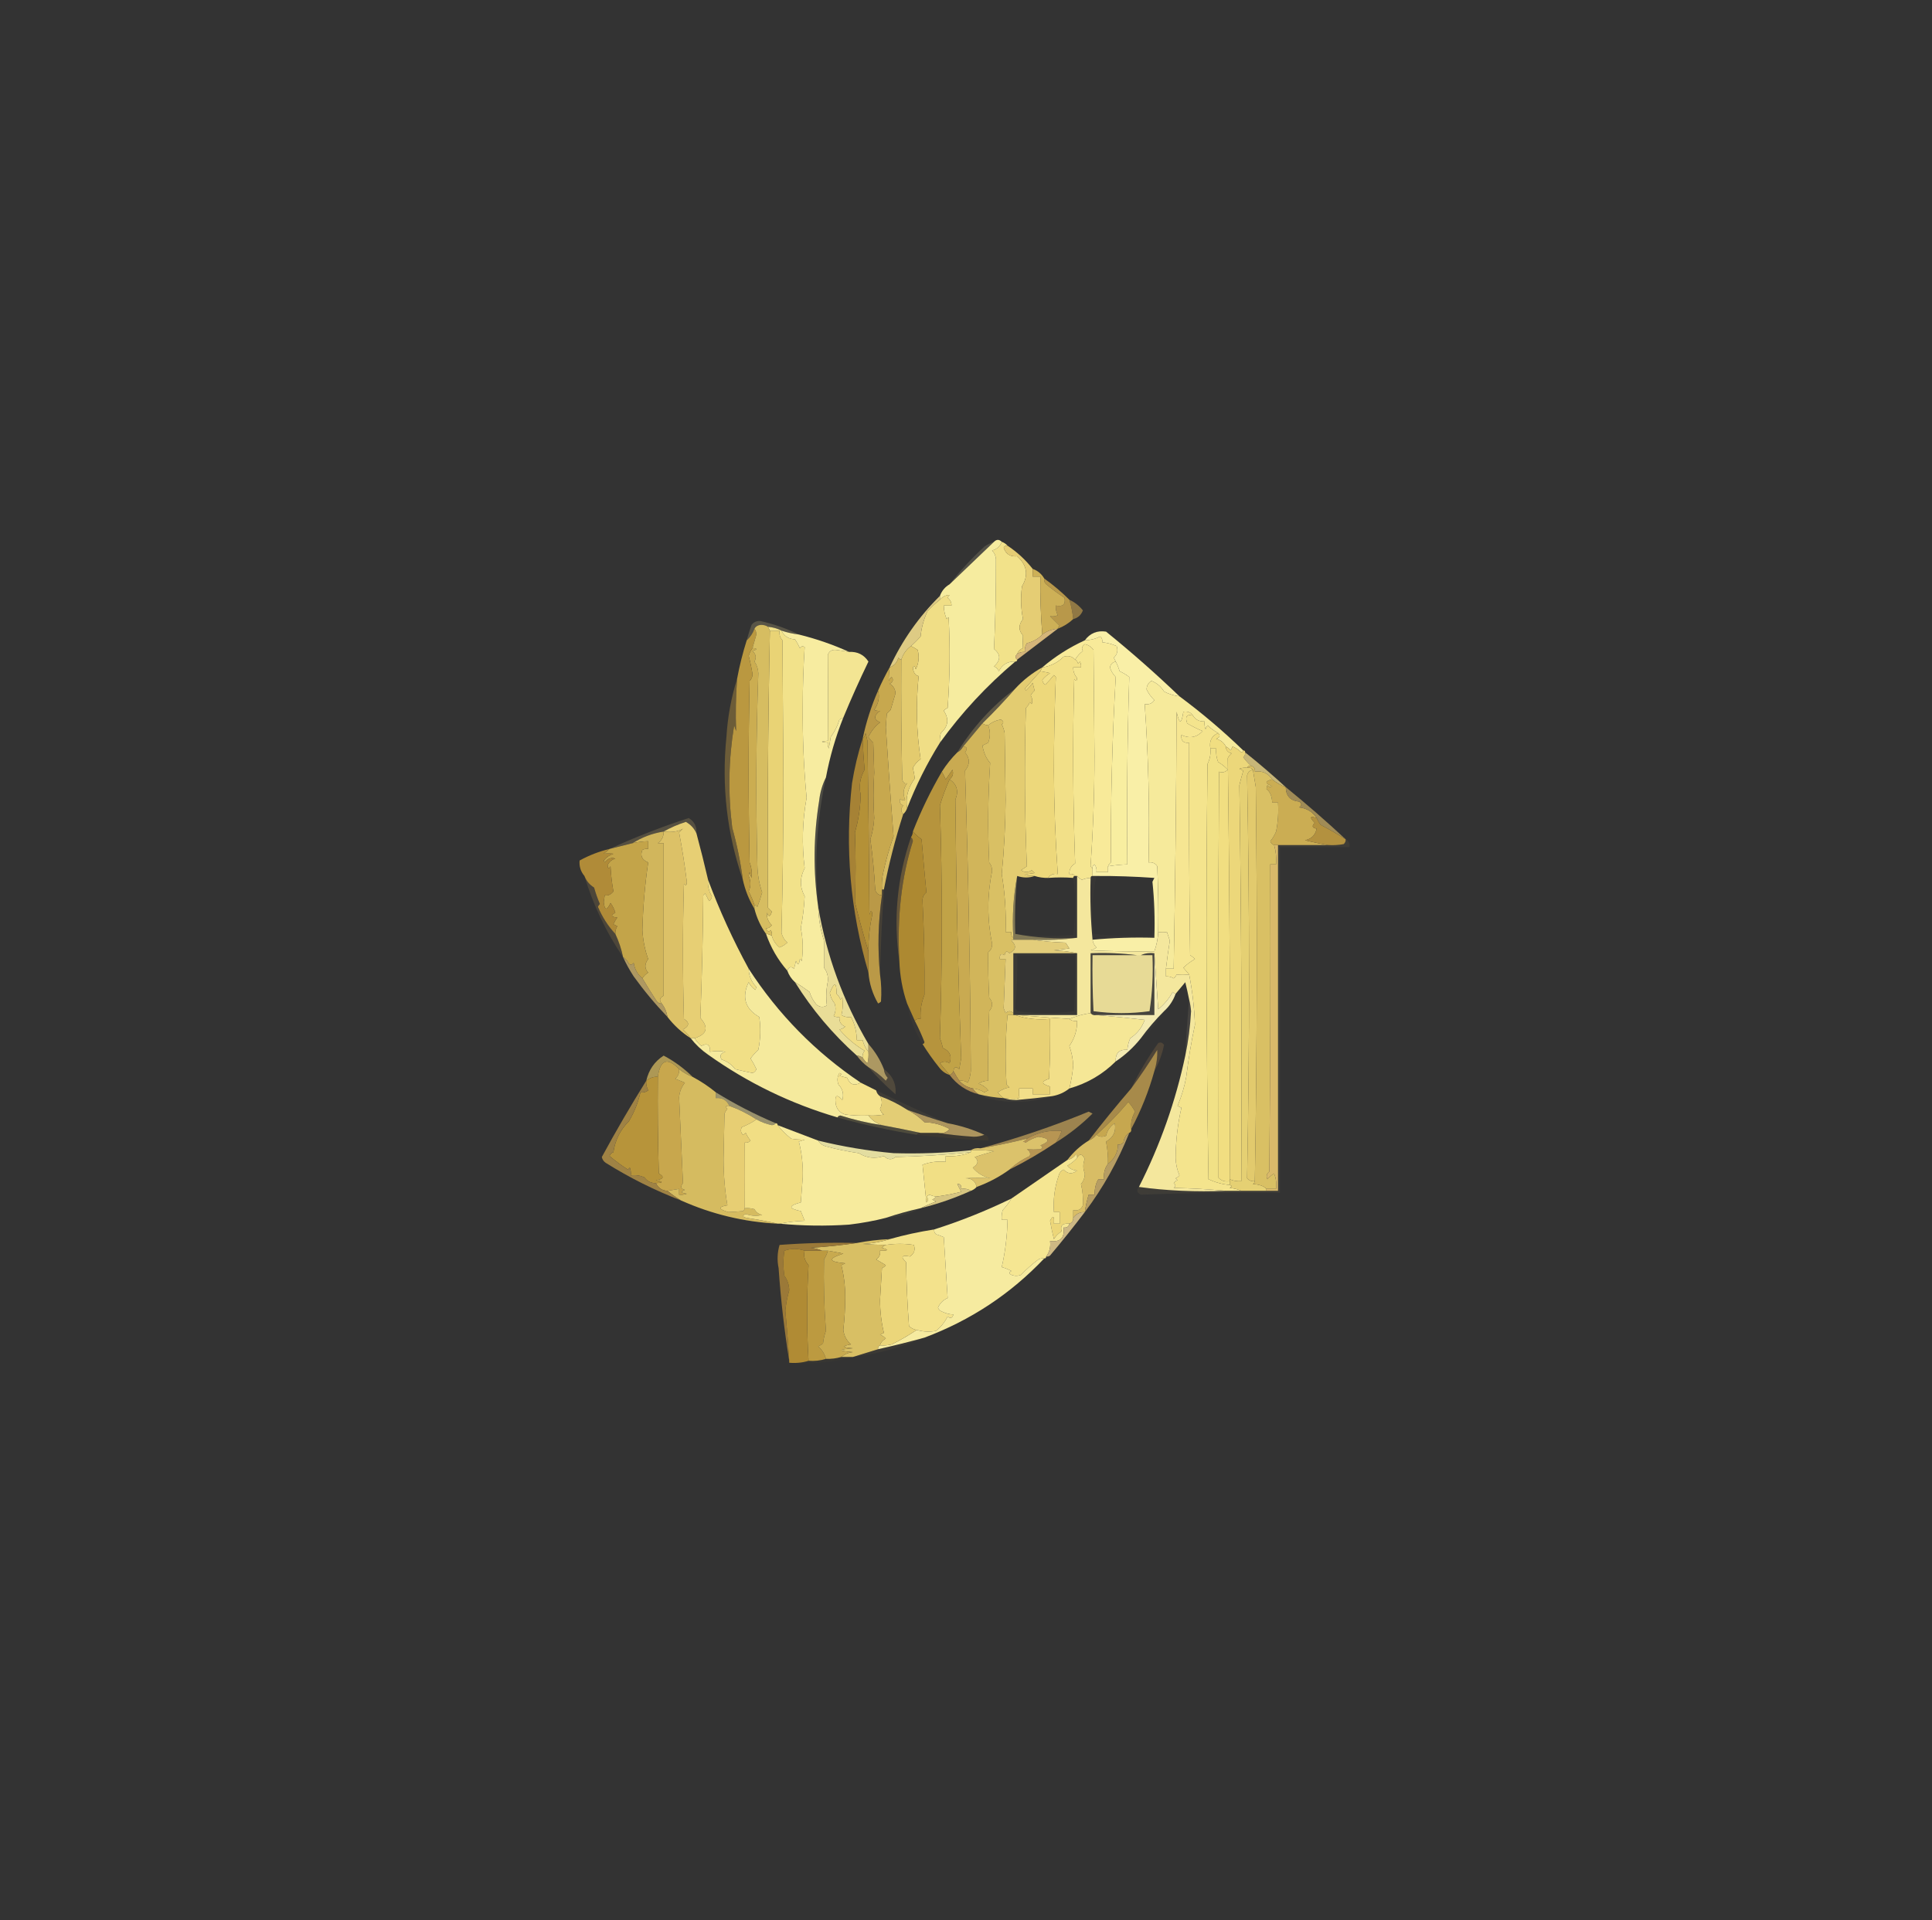 <?xml version="1.0" encoding="UTF-8"?>
<!DOCTYPE svg PUBLIC "-//W3C//DTD SVG 1.1//EN" "http://www.w3.org/Graphics/SVG/1.1/DTD/svg11.dtd">
<svg xmlns="http://www.w3.org/2000/svg" version="1.1" width="1000px" height="994px" style="shape-rendering:geometricPrecision; text-rendering:geometricPrecision; image-rendering:optimizeQuality; fill-rule:evenodd; clip-rule:evenodd" xmlns:xlink="http://www.w3.org/1999/xlink">
<rect width="100%" height="100%" fill="#333333" stroke="none"/>
<g><path style="opacity:1" fill="#f2e28a" d="M 518.5,280.5 C 519.71,280.932 520.71,281.599 521.5,282.5C 520.624,282.369 519.957,282.702 519.5,283.5C 520.561,286.834 522.895,288.334 526.5,288C 531.603,292.598 532.437,297.764 529,303.5C 528.212,309.22 528.379,314.886 529.5,320.5C 527.106,323.505 527.106,326.339 529.5,329C 529.377,331.211 529.377,333.378 529.5,335.5C 528.007,336.141 527.007,337.141 526.5,338.5C 525.375,339.652 525.375,340.652 526.5,341.5C 526.5,342.167 526.167,342.5 525.5,342.5C 521.585,342.334 518.751,344.001 517,347.5C 516.5,346.333 515.667,345.5 514.5,345C 518.04,341.743 518.04,338.743 514.5,336C 515.231,320.506 515.565,305.006 515.5,289.5C 515.351,287.68 514.684,286.18 513.5,285C 516,284.329 517.667,282.829 518.5,280.5 Z"/></g>
<g><path style="opacity:0.243" fill="#b3ac87" d="M 514.5,280.5 C 506.86,287.806 499.193,295.139 491.5,302.5C 496.904,295.59 502.904,289.09 509.5,283C 511.078,281.906 512.745,281.072 514.5,280.5 Z"/></g>
<g><path style="opacity:1" fill="#e5cd74" d="M 521.5,282.5 C 526.46,285.792 530.793,289.792 534.5,294.5C 534.5,295.833 534.5,297.167 534.5,298.5C 535.833,298.5 537.167,298.5 538.5,298.5C 538.332,308.522 538.665,318.522 539.5,328.5C 537.351,330.746 534.684,332.246 531.5,333C 530.62,334.356 530.286,335.856 530.5,337.5C 529.041,337.433 527.708,337.766 526.5,338.5C 527.007,337.141 528.007,336.141 529.5,335.5C 529.377,333.378 529.377,331.211 529.5,329C 527.106,326.339 527.106,323.505 529.5,320.5C 528.379,314.886 528.212,309.22 529,303.5C 532.437,297.764 531.603,292.598 526.5,288C 522.895,288.334 520.561,286.834 519.5,283.5C 519.957,282.702 520.624,282.369 521.5,282.5 Z"/></g>
<g><path style="opacity:1" fill="#f6ec9f" d="M 518.5,280.5 C 517.667,282.829 516,284.329 513.5,285C 514.684,286.18 515.351,287.68 515.5,289.5C 515.565,305.006 515.231,320.506 514.5,336C 518.04,338.743 518.04,341.743 514.5,345C 515.667,345.5 516.5,346.333 517,347.5C 518.751,344.001 521.585,342.334 525.5,342.5C 510.776,354.891 497.776,368.891 486.5,384.5C 486.34,382.801 486.506,381.134 487,379.5C 490.835,376.005 491.335,372.171 488.5,368C 489.025,367.308 489.692,366.808 490.5,366.5C 491.666,350.844 491.833,335.177 491,319.5C 490.667,319.833 490.333,320.167 490,320.5C 489.023,318.26 488.523,315.927 488.5,313.5C 489.833,313.5 491.167,313.5 492.5,313.5C 492.52,311.857 491.853,310.524 490.5,309.5C 490.709,308.914 491.043,308.414 491.5,308C 489.565,308.058 487.898,308.891 486.5,310.5C 486.5,309.833 486.5,309.167 486.5,308.5C 487.473,305.865 489.14,303.865 491.5,302.5C 499.193,295.139 506.86,287.806 514.5,280.5C 515.833,279.167 517.167,279.167 518.5,280.5 Z"/></g>
<g><path style="opacity:1" fill="#907844" d="M 553.5,310.5 C 556.245,311.737 558.578,313.57 560.5,316C 559.589,318.415 557.922,319.915 555.5,320.5C 555.08,316.721 554.413,313.388 553.5,310.5 Z"/></g>
<g><path style="opacity:1" fill="#f0de86" d="M 486.5,384.5 C 479.794,395.244 474.128,406.578 469.5,418.5C 468.632,412.961 469.966,407.794 473.5,403C 473.279,401.201 472.946,399.368 472.5,397.5C 473.491,395.677 474.824,394.177 476.5,393C 474.336,378.747 474.003,364.414 475.5,350C 473.953,349.814 472.953,348.481 472.5,346C 472.944,344.238 473.444,344.405 474,346.5C 475.57,343.367 475.903,340.033 475,336.5C 473.887,335.695 472.721,335.028 471.5,334.5C 473.232,333 474.899,331.333 476.5,329.5C 476.911,325.139 478.077,320.806 480,316.5C 482.063,314.266 484.229,312.266 486.5,310.5C 487.898,308.891 489.565,308.058 491.5,308C 491.043,308.414 490.709,308.914 490.5,309.5C 491.853,310.524 492.52,311.857 492.5,313.5C 491.167,313.5 489.833,313.5 488.5,313.5C 488.523,315.927 489.023,318.26 490,320.5C 490.333,320.167 490.667,319.833 491,319.5C 491.833,335.177 491.666,350.844 490.5,366.5C 489.692,366.808 489.025,367.308 488.5,368C 491.335,372.171 490.835,376.005 487,379.5C 486.506,381.134 486.34,382.801 486.5,384.5 Z"/></g>
<g><path style="opacity:1" fill="#b8984a" d="M 540.5,299.5 C 545.152,302.821 549.485,306.487 553.5,310.5C 554.413,313.388 555.08,316.721 555.5,320.5C 553.178,322.664 550.511,324.331 547.5,325.5C 547.611,324.883 547.944,324.383 548.5,324C 546.833,322.333 545.167,320.667 543.5,319C 544.951,319.263 546.284,319.096 547.5,318.5C 546.691,316.929 546.357,315.262 546.5,313.5C 550.138,314.263 551.638,312.93 551,309.5C 547.675,307.336 544.509,305.003 541.5,302.5C 540.614,301.675 540.281,300.675 540.5,299.5 Z"/></g>
<g><path style="opacity:1" fill="#cdb057" d="M 534.5,294.5 C 537.089,295.419 539.089,297.086 540.5,299.5C 540.281,300.675 540.614,301.675 541.5,302.5C 544.509,305.003 547.675,307.336 551,309.5C 551.638,312.93 550.138,314.263 546.5,313.5C 546.357,315.262 546.691,316.929 547.5,318.5C 546.284,319.096 544.951,319.263 543.5,319C 545.167,320.667 546.833,322.333 548.5,324C 547.944,324.383 547.611,324.883 547.5,325.5C 544.471,325.76 541.804,326.76 539.5,328.5C 538.665,318.522 538.332,308.522 538.5,298.5C 537.167,298.5 535.833,298.5 534.5,298.5C 534.5,297.167 534.5,295.833 534.5,294.5 Z"/></g>
<g><path style="opacity:0.29" fill="#b8a97b" d="M 413.5,328.5 C 410.426,328.127 407.426,327.461 404.5,326.5C 402.401,325.388 400.067,324.721 397.5,324.5C 396.551,323.848 395.385,323.514 394,323.5C 392.319,323.608 391.152,324.275 390.5,325.5C 389.66,327.853 388.326,329.853 386.5,331.5C 387.226,328.821 388.059,326.154 389,323.5C 390.126,322.056 391.626,321.39 393.5,321.5C 400.544,323.068 407.21,325.402 413.5,328.5 Z"/></g>
<g><path style="opacity:1" fill="#decb84" d="M 486.5,308.5 C 486.5,309.167 486.5,309.833 486.5,310.5C 484.229,312.266 482.063,314.266 480,316.5C 478.077,320.806 476.911,325.139 476.5,329.5C 474.899,331.333 473.232,333 471.5,334.5C 469.123,336.228 467.456,338.561 466.5,341.5C 465.883,341.389 465.383,341.056 465,340.5C 464.344,342.986 462.844,344.653 460.5,345.5C 466.955,331.582 475.622,319.249 486.5,308.5 Z"/></g>
<g><path style="opacity:1" fill="#e9d375" d="M 398.5,326.5 C 400.167,326.5 401.833,326.5 403.5,326.5C 403.231,328.429 403.731,330.095 405,331.5C 405.167,356 405.333,380.5 405.5,405C 405.479,431.263 405.146,457.263 404.5,483C 404.996,484.996 405.996,486.663 407.5,488C 406.335,489.084 405.002,489.917 403.5,490.5C 401.497,488.867 400.164,486.867 399.5,484.5C 399.649,483.448 399.483,482.448 399,481.5C 397.869,482.604 397.035,482.271 396.5,480.5C 397.529,480.704 398.529,480.204 399.5,479C 397.594,477.144 396.76,474.977 397,472.5C 397.805,474.901 398.638,474.734 399.5,472C 398.833,471.333 398.167,470.667 397.5,470C 397.173,422.344 397.506,374.511 398.5,326.5 Z"/></g>
<g><path style="opacity:0.98" fill="#d7b77b" d="M 547.5,325.5 C 540.524,330.802 533.524,336.136 526.5,341.5C 525.375,340.652 525.375,339.652 526.5,338.5C 527.708,337.766 529.041,337.433 530.5,337.5C 530.286,335.856 530.62,334.356 531.5,333C 534.684,332.246 537.351,330.746 539.5,328.5C 541.804,326.76 544.471,325.76 547.5,325.5 Z"/></g>
<g><path style="opacity:1" fill="#f2e28a" d="M 397.5,324.5 C 400.067,324.721 402.401,325.388 404.5,326.5C 405.874,329.355 408.207,330.855 411.5,331C 412.46,332.419 413.293,333.919 414,335.5C 414.718,334.549 415.551,334.383 416.5,335C 415.839,345.092 415.506,355.259 415.5,365.5C 415.358,381.739 416.025,397.572 417.5,413C 415.295,425.116 414.962,437.282 416.5,449.5C 413.915,454.431 413.915,459.264 416.5,464C 416.251,469.398 415.584,474.898 414.5,480.5C 415.621,486.114 415.788,491.78 415,497.5C 414.667,497.167 414.333,496.833 414,496.5C 413.641,499.544 412.974,499.878 412,497.5C 411.667,498.833 411.333,500.167 411,501.5C 409.421,500.2 408.255,500.534 407.5,502.5C 402.644,496.948 398.977,490.615 396.5,483.5C 397.609,483.557 398.609,483.89 399.5,484.5C 400.164,486.867 401.497,488.867 403.5,490.5C 405.002,489.917 406.335,489.084 407.5,488C 405.996,486.663 404.996,484.996 404.5,483C 405.146,457.263 405.479,431.263 405.5,405C 405.333,380.5 405.167,356 405,331.5C 403.731,330.095 403.231,328.429 403.5,326.5C 401.833,326.5 400.167,326.5 398.5,326.5C 398.167,325.833 397.833,325.167 397.5,324.5 Z"/></g>
<g><path style="opacity:1" fill="#f5e691" d="M 565.5,449.5 C 565.5,450.833 565.5,452.167 565.5,453.5C 564.833,453.5 564.5,453.833 564.5,454.5C 562.94,454.519 561.44,454.852 560,455.5C 558.989,454.944 558.156,454.278 557.5,453.5C 557.167,453.5 556.833,453.5 556.5,453.5C 555.791,452.596 554.791,452.263 553.5,452.5C 553.393,450.097 554.393,448.264 556.5,447C 555.338,415.238 555.171,383.405 556,351.5C 556.889,352.888 557.389,352.722 557.5,351C 556.115,349.403 555.449,347.57 555.5,345.5C 556.833,345.5 558.167,345.5 559.5,345.5C 559.649,344.448 559.483,343.448 559,342.5C 558.667,342.833 558.333,343.167 558,343.5C 557.722,342.584 557.222,341.918 556.5,341.5C 557.475,339.807 558.808,338.307 560.5,337C 559.664,335.757 559.997,334.59 561.5,333.5C 563.434,333.901 564.934,334.901 566,336.5C 566.167,354.833 566.333,373.167 566.5,391.5C 566.481,410.446 565.815,429.279 564.5,448C 564.57,448.765 564.903,449.265 565.5,449.5 Z"/></g>
<g><path style="opacity:1" fill="#f8ea99" d="M 577.5,342.5 C 575.868,342.825 574.868,343.825 574.5,345.5C 575.065,347.405 576.065,349.071 577.5,350.5C 575.683,382.347 574.85,414.347 575,446.5C 574.283,447.044 573.783,447.711 573.5,448.5C 573.5,449.5 573.5,450.5 573.5,451.5C 571.5,451.5 569.5,451.5 567.5,451.5C 567.762,450.022 567.429,448.689 566.5,447.5C 565.702,447.957 565.369,448.624 565.5,449.5C 564.903,449.265 564.57,448.765 564.5,448C 565.815,429.279 566.481,410.446 566.5,391.5C 566.333,373.167 566.167,354.833 566,336.5C 564.934,334.901 563.434,333.901 561.5,333.5C 559.997,334.59 559.664,335.757 560.5,337C 558.808,338.307 557.475,339.807 556.5,341.5C 554.874,339.757 552.874,339.257 550.5,340C 547.43,343.076 543.764,344.909 539.5,345.5C 546.162,339.832 553.496,335.166 561.5,331.5C 564.313,331.452 566.979,330.785 569.5,329.5C 570.386,330.325 570.719,331.325 570.5,332.5C 573.118,332.779 575.618,333.446 578,334.5C 578.779,336.807 578.279,338.807 576.5,340.5C 576.863,341.183 577.196,341.85 577.5,342.5 Z"/></g>
<g><path style="opacity:1" fill="#f3e593" d="M 439.5,337.5 C 443.836,337.272 447.17,338.939 449.5,342.5C 444.878,352.074 440.545,361.741 436.5,371.5C 435.85,371.804 435.183,372.137 434.5,372.5C 433.53,375.774 432.03,378.774 430,381.5C 429.667,383.5 429.333,385.5 429,387.5C 428.517,386.552 428.351,385.552 428.5,384.5C 424.5,384.167 424.5,383.833 428.5,383.5C 428.657,368.598 428.657,353.765 428.5,339C 429.229,337.008 430.729,336.174 433,336.5C 435.187,336.788 437.354,337.122 439.5,337.5 Z"/></g>
<g><path style="opacity:1" fill="#f8eea0" d="M 577.5,342.5 C 578.306,343.997 578.972,345.664 579.5,347.5C 581.287,348.316 582.954,349.316 584.5,350.5C 583.507,382.79 583.174,415.123 583.5,447.5C 580.14,447.616 576.807,447.949 573.5,448.5C 573.783,447.711 574.283,447.044 575,446.5C 574.85,414.347 575.683,382.347 577.5,350.5C 576.065,349.071 575.065,347.405 574.5,345.5C 574.868,343.825 575.868,342.825 577.5,342.5 Z"/></g>
<g><path style="opacity:1" fill="#f2e088" d="M 556.5,341.5 C 557.222,341.918 557.722,342.584 558,343.5C 558.333,343.167 558.667,342.833 559,342.5C 559.483,343.448 559.649,344.448 559.5,345.5C 558.167,345.5 556.833,345.5 555.5,345.5C 555.449,347.57 556.115,349.403 557.5,351C 557.389,352.722 556.889,352.888 556,351.5C 555.171,383.405 555.338,415.238 556.5,447C 554.393,448.264 553.393,450.097 553.5,452.5C 554.791,452.263 555.791,452.596 556.5,453.5C 555.833,453.5 555.5,453.833 555.5,454.5C 551.332,454.167 546.999,454.167 542.5,454.5C 543.635,452.787 545.302,452.12 547.5,452.5C 546.252,434.731 545.585,416.898 545.5,399C 545.507,382.791 545.84,366.624 546.5,350.5C 546.167,350.167 545.833,349.833 545.5,349.5C 544.099,351.277 542.599,352.944 541,354.5C 540.13,353.892 539.63,353.059 539.5,352C 540.613,350.606 541.947,349.439 543.5,348.5C 542.211,348.168 540.545,347.834 538.5,347.5C 538.833,346.833 539.167,346.167 539.5,345.5C 543.764,344.909 547.43,343.076 550.5,340C 552.874,339.257 554.874,339.757 556.5,341.5 Z"/></g>
<g><path style="opacity:1" fill="#d5ba61" d="M 466.5,341.5 C 466.364,361.961 466.531,382.628 467,403.5C 467.448,405.224 468.282,405.891 469.5,405.5C 467.52,408.21 467.186,411.043 468.5,414C 467.551,414.617 466.718,414.451 466,413.5C 465.342,415.108 465.842,416.275 467.5,417C 466.199,418.616 466.199,420.116 467.5,421.5C 463.36,434.398 460.026,447.398 457.5,460.5C 457.167,460.5 456.833,460.5 456.5,460.5C 456.336,457.813 456.503,455.146 457,452.5C 458.416,445.844 460.25,439.344 462.5,433C 461.015,414.251 459.682,395.418 458.5,376.5C 458.667,374.167 458.833,371.833 459,369.5C 459.667,368.833 460.333,368.167 461,367.5C 461.88,364.644 462.713,361.811 463.5,359C 463.39,356.745 462.39,355.078 460.5,354C 462.26,353.035 462.594,351.868 461.5,350.5C 460.808,351.025 460.308,351.692 460,352.5C 459.982,350.203 460.149,347.869 460.5,345.5C 462.844,344.653 464.344,342.986 465,340.5C 465.383,341.056 465.883,341.389 466.5,341.5 Z"/></g>
<g><path style="opacity:1" fill="#cbad51" d="M 389.5,335.5 C 392.097,335.721 392.097,336.221 389.5,337C 391.276,338.671 391.61,340.504 390.5,342.5C 391.739,344.311 392.406,346.311 392.5,348.5C 391.354,381.484 391.188,414.484 392,447.5C 392.058,452.519 392.892,457.352 394.5,462C 393.793,464.52 392.96,467.02 392,469.5C 391.617,468.944 391.117,468.611 390.5,468.5C 389.706,466.127 388.706,463.794 387.5,461.5C 388.71,458.859 388.71,456.193 387.5,453.5C 387.667,452.833 387.833,452.167 388,451.5C 388.333,452.5 388.667,453.5 389,454.5C 389.328,451.793 388.995,449.126 388,446.5C 387.333,415.167 387.333,383.833 388,352.5C 388.991,351.57 389.491,350.404 389.5,349C 388.993,345.787 388.326,342.62 387.5,339.5C 387.994,337.974 388.661,336.641 389.5,335.5 Z"/></g>
<g><path style="opacity:1" fill="#f9efa7" d="M 610.5,360.5 C 607.689,360.174 605.022,359.341 602.5,358C 600.945,355.445 598.778,353.612 596,352.5C 594.302,353.529 593.468,355.029 593.5,357C 594.513,359.024 595.846,360.857 597.5,362.5C 596.332,364.217 594.665,364.884 592.5,364.5C 594.429,391.735 595.096,419.069 594.5,446.5C 596.451,446.227 597.951,446.893 599,448.5C 599.5,459.828 599.667,471.162 599.5,482.5C 599.309,485.983 598.643,489.316 597.5,492.5C 586.495,492.667 575.495,492.5 564.5,492C 565.624,491.751 566.624,491.251 567.5,490.5C 566.37,489.378 565.703,488.044 565.5,486.5C 576.085,485.524 586.752,485.191 597.5,485.5C 597.827,475.652 597.494,465.986 596.5,456.5C 596.804,455.85 597.137,455.183 597.5,454.5C 587.21,453.779 577.21,453.446 567.5,453.5C 566.833,453.5 566.167,453.5 565.5,453.5C 565.5,452.167 565.5,450.833 565.5,449.5C 565.369,448.624 565.702,447.957 566.5,447.5C 567.429,448.689 567.762,450.022 567.5,451.5C 569.5,451.5 571.5,451.5 573.5,451.5C 573.5,450.5 573.5,449.5 573.5,448.5C 576.807,447.949 580.14,447.616 583.5,447.5C 583.174,415.123 583.507,382.79 584.5,350.5C 582.954,349.316 581.287,348.316 579.5,347.5C 578.972,345.664 578.306,343.997 577.5,342.5C 577.196,341.85 576.863,341.183 576.5,340.5C 578.279,338.807 578.779,336.807 578,334.5C 575.618,333.446 573.118,332.779 570.5,332.5C 570.719,331.325 570.386,330.325 569.5,329.5C 566.979,330.785 564.313,331.452 561.5,331.5C 564.241,327.798 567.907,326.298 572.5,327C 585.657,337.66 598.324,348.827 610.5,360.5 Z"/></g>
<g><path style="opacity:1" fill="#e3cb6e" d="M 471.5,334.5 C 472.721,335.028 473.887,335.695 475,336.5C 475.903,340.033 475.57,343.367 474,346.5C 473.444,344.405 472.944,344.238 472.5,346C 472.953,348.481 473.953,349.814 475.5,350C 474.003,364.414 474.336,378.747 476.5,393C 474.824,394.177 473.491,395.677 472.5,397.5C 472.946,399.368 473.279,401.201 473.5,403C 469.966,407.794 468.632,412.961 469.5,418.5C 469.068,419.71 468.401,420.71 467.5,421.5C 466.199,420.116 466.199,418.616 467.5,417C 465.842,416.275 465.342,415.108 466,413.5C 466.718,414.451 467.551,414.617 468.5,414C 467.186,411.043 467.52,408.21 469.5,405.5C 468.282,405.891 467.448,405.224 467,403.5C 466.531,382.628 466.364,361.961 466.5,341.5C 467.456,338.561 469.123,336.228 471.5,334.5 Z"/></g>
<g><path style="opacity:1" fill="#f6ea9b" d="M 610.5,360.5 C 622.137,369.142 633.137,378.475 643.5,388.5C 643.44,389.043 643.107,389.376 642.5,389.5C 641.193,388.184 639.693,387.184 638,386.5C 637.667,387.167 637.333,387.833 637,388.5C 636.292,387.619 635.458,386.953 634.5,386.5C 633.514,384.484 631.847,383.151 629.5,382.5C 631.435,381.787 631.768,380.787 630.5,379.5C 628.518,378.438 626.685,377.105 625,375.5C 624.667,376.167 624.333,376.833 624,377.5C 623.51,376.207 623.343,374.873 623.5,373.5C 620.784,373.614 618.784,372.614 617.5,370.5C 616.365,368.787 614.698,368.12 612.5,368.5C 611.55,375.063 610.383,375.063 609,368.5C 608.818,412.862 608.318,457.195 607.5,501.5C 606.167,501.5 604.833,501.5 603.5,501.5C 604.068,496.657 604.734,491.824 605.5,487C 605,485.5 604.5,484 604,482.5C 602.549,482.736 601.049,482.736 599.5,482.5C 599.667,471.162 599.5,459.828 599,448.5C 597.951,446.893 596.451,446.227 594.5,446.5C 595.096,419.069 594.429,391.735 592.5,364.5C 594.665,364.884 596.332,364.217 597.5,362.5C 595.846,360.857 594.513,359.024 593.5,357C 593.468,355.029 594.302,353.529 596,352.5C 598.778,353.612 600.945,355.445 602.5,358C 605.022,359.341 607.689,360.174 610.5,360.5 Z"/></g>
<g><path style="opacity:1" fill="#e3cc71" d="M 539.5,345.5 C 539.167,346.167 538.833,346.833 538.5,347.5C 535.823,350.502 533.157,353.502 530.5,356.5C 530.667,356.833 530.833,357.167 531,357.5C 532.353,356.315 533.52,354.981 534.5,353.5C 534.833,354.833 535.167,356.167 535.5,357.5C 534.689,358.216 534.022,359.05 533.5,360C 534.33,361.465 534.496,362.965 534,364.5C 533.667,364.167 533.333,363.833 533,363.5C 532.581,364.672 531.915,365.672 531,366.5C 530.176,393.876 530.342,421.209 531.5,448.5C 530.5,449.167 529.5,449.833 528.5,450.5C 530.353,451.76 532.186,451.76 534,450.5C 534.5,451 535,451.5 535.5,452C 528.866,452.823 528.866,453.323 535.5,453.5C 532.656,454.551 529.656,454.551 526.5,453.5C 524.524,463.781 523.857,474.448 524.5,485.5C 523.596,484.791 523.263,483.791 523.5,482.5C 522.5,482.5 521.5,482.5 520.5,482.5C 520.83,472.429 520.163,462.429 518.5,452.5C 519.755,439.722 520.422,426.889 520.5,414C 520.333,402.5 520.167,391 520,379.5C 519.727,377.899 519.227,376.399 518.5,375C 519.654,374.086 519.487,373.253 518,372.5C 515.467,372.95 513.3,373.95 511.5,375.5C 510.391,375.443 509.391,375.11 508.5,374.5C 514.407,368.716 520.073,362.716 525.5,356.5C 529.587,352.078 534.254,348.411 539.5,345.5 Z"/></g>
<g><path style="opacity:1" fill="#edd87b" d="M 538.5,347.5 C 540.545,347.834 542.211,348.168 543.5,348.5C 541.947,349.439 540.613,350.606 539.5,352C 539.63,353.059 540.13,353.892 541,354.5C 542.599,352.944 544.099,351.277 545.5,349.5C 545.833,349.833 546.167,350.167 546.5,350.5C 545.84,366.624 545.507,382.791 545.5,399C 545.585,416.898 546.252,434.731 547.5,452.5C 545.302,452.12 543.635,452.787 542.5,454.5C 540.097,454.552 537.764,454.219 535.5,453.5C 528.866,453.323 528.866,452.823 535.5,452C 535,451.5 534.5,451 534,450.5C 532.186,451.76 530.353,451.76 528.5,450.5C 529.5,449.833 530.5,449.167 531.5,448.5C 530.342,421.209 530.176,393.876 531,366.5C 531.915,365.672 532.581,364.672 533,363.5C 533.333,363.833 533.667,364.167 534,364.5C 534.496,362.965 534.33,361.465 533.5,360C 534.022,359.05 534.689,358.216 535.5,357.5C 535.167,356.167 534.833,354.833 534.5,353.5C 533.52,354.981 532.353,356.315 531,357.5C 530.833,357.167 530.667,356.833 530.5,356.5C 533.157,353.502 535.823,350.502 538.5,347.5 Z"/></g>
<g><path style="opacity:0.392" fill="#a69565" d="M 525.5,356.5 C 520.073,362.716 514.407,368.716 508.5,374.5C 505.177,378.46 501.844,382.46 498.5,386.5C 497.833,387.833 496.833,388.833 495.5,389.5C 503.369,376.628 513.369,365.628 525.5,356.5 Z"/></g>
<g><path style="opacity:1" fill="#c7a84e" d="M 460.5,345.5 C 460.149,347.869 459.982,350.203 460,352.5C 460.308,351.692 460.808,351.025 461.5,350.5C 462.594,351.868 462.26,353.035 460.5,354C 462.39,355.078 463.39,356.745 463.5,359C 462.713,361.811 461.88,364.644 461,367.5C 460.333,368.167 459.667,368.833 459,369.5C 458.833,371.833 458.667,374.167 458.5,376.5C 459.682,395.418 461.015,414.251 462.5,433C 460.25,439.344 458.416,445.844 457,452.5C 456.503,455.146 456.336,457.813 456.5,460.5C 456.5,461.5 456.5,462.5 456.5,463.5C 454.589,463.426 453.422,462.426 453,460.5C 452.53,451.774 451.697,443.107 450.5,434.5C 451.645,430.919 452.312,427.252 452.5,423.5C 451.991,415.728 451.991,407.894 452.5,400C 452.333,394.833 452.167,389.667 452,384.5C 450.978,383.646 450.145,382.646 449.5,381.5C 450.91,378.504 452.91,376.004 455.5,374C 452.159,372.472 452.159,370.472 455.5,368C 454.262,368.077 453.262,367.911 452.5,367.5C 454.727,364.24 455.394,360.906 454.5,357.5C 456.322,353.338 458.322,349.338 460.5,345.5 Z"/></g>
<g><path style="opacity:1" fill="#ba9947" d="M 454.5,357.5 C 455.394,360.906 454.727,364.24 452.5,367.5C 453.262,367.911 454.262,368.077 455.5,368C 452.159,370.472 452.159,372.472 455.5,374C 452.91,376.004 450.91,378.504 449.5,381.5C 450.145,382.646 450.978,383.646 452,384.5C 452.167,389.667 452.333,394.833 452.5,400C 451.991,407.894 451.991,415.728 452.5,423.5C 452.312,427.252 451.645,430.919 450.5,434.5C 451.697,443.107 452.53,451.774 453,460.5C 453.422,462.426 454.589,463.426 456.5,463.5C 454.506,477.275 454.173,490.941 455.5,504.5C 456.167,509.16 456.333,513.826 456,518.5C 455.586,518.957 455.086,519.291 454.5,519.5C 451.634,514.568 449.968,509.235 449.5,503.5C 449.5,499.833 449.5,496.167 449.5,492.5C 449.441,486.091 450.108,479.758 451.5,473.5C 451.263,470.937 450.763,470.937 450,473.5C 449.812,443.547 449.478,413.547 449,383.5C 448.667,382.167 448.333,380.833 448,379.5C 447.768,380.737 447.268,381.737 446.5,382.5C 448.302,373.894 450.969,365.561 454.5,357.5 Z"/></g>
<g><path style="opacity:1" fill="#f4e48d" d="M 617.5,370.5 C 618.784,372.614 620.784,373.614 623.5,373.5C 623.343,374.873 623.51,376.207 624,377.5C 624.333,376.833 624.667,376.167 625,375.5C 626.685,377.105 628.518,378.438 630.5,379.5C 627.107,381.026 625.774,383.693 626.5,387.5C 626.752,390.32 626.252,392.986 625,395.5C 624.167,467.169 624.333,538.836 625.5,610.5C 629.014,612.117 632.681,613.117 636.5,613.5C 637.738,613.81 637.738,614.31 636.5,615C 638.708,615.191 640.708,615.691 642.5,616.5C 639.833,616.5 637.167,616.5 634.5,616.5C 625.676,615.67 616.676,615.17 607.5,615C 608.641,614.259 608.641,613.425 607.5,612.5C 608.025,611.808 608.692,611.308 609.5,611C 609.167,610.667 608.833,610.333 608.5,610C 609.308,609.692 609.975,609.192 610.5,608.5C 609.268,605.7 608.601,602.7 608.5,599.5C 608.565,590.627 609.565,581.961 611.5,573.5C 610.833,573.167 610.167,572.833 609.5,572.5C 611.562,567.65 613.062,562.65 614,557.5C 615.1,548.429 616.6,539.429 618.5,530.5C 618.163,521.64 617.163,512.973 615.5,504.5C 614.544,503.341 613.544,502.174 612.5,501C 614.29,499.266 616.29,497.766 618.5,496.5C 617.758,495.713 616.925,495.047 616,494.5C 615.5,457.835 615.333,421.168 615.5,384.5C 612.5,384.833 611.167,383.5 611.5,380.5C 615.712,382.49 619.378,381.823 622.5,378.5C 619.721,377.354 617.054,376.021 614.5,374.5C 613.245,370.934 614.245,369.601 617.5,370.5 Z"/></g>
<g><path style="opacity:1" fill="#ba9840" d="M 390.5,325.5 C 391.147,326.274 391.48,327.274 391.5,328.5C 390.818,330.841 390.151,333.174 389.5,335.5C 388.661,336.641 387.994,337.974 387.5,339.5C 388.326,342.62 388.993,345.787 389.5,349C 389.491,350.404 388.991,351.57 388,352.5C 387.333,383.833 387.333,415.167 388,446.5C 388.995,449.126 389.328,451.793 389,454.5C 388.667,453.5 388.333,452.5 388,451.5C 387.833,452.167 387.667,452.833 387.5,453.5C 388.71,456.193 388.71,458.859 387.5,461.5C 388.706,463.794 389.706,466.127 390.5,468.5C 390.5,469.167 390.5,469.833 390.5,470.5C 387.704,465.895 385.704,460.895 384.5,455.5C 383.313,446.378 381.479,437.378 379,428.5C 376.754,410.756 377.087,393.089 380,375.5C 380.333,376.5 380.667,377.5 381,378.5C 380.691,369.473 380.857,360.473 381.5,351.5C 382.764,344.713 384.43,338.046 386.5,331.5C 388.326,329.853 389.66,327.853 390.5,325.5 Z"/></g>
<g><path style="opacity:1" fill="#d6bd61" d="M 397.5,324.5 C 397.833,325.167 398.167,325.833 398.5,326.5C 397.506,374.511 397.173,422.344 397.5,470C 398.167,470.667 398.833,471.333 399.5,472C 398.638,474.734 397.805,474.901 397,472.5C 396.76,474.977 397.594,477.144 399.5,479C 398.529,480.204 397.529,480.704 396.5,480.5C 397.035,482.271 397.869,482.604 399,481.5C 399.483,482.448 399.649,483.448 399.5,484.5C 398.609,483.89 397.609,483.557 396.5,483.5C 393.71,479.584 391.71,475.251 390.5,470.5C 390.5,469.833 390.5,469.167 390.5,468.5C 391.117,468.611 391.617,468.944 392,469.5C 392.96,467.02 393.793,464.52 394.5,462C 392.892,457.352 392.058,452.519 392,447.5C 391.188,414.484 391.354,381.484 392.5,348.5C 392.406,346.311 391.739,344.311 390.5,342.5C 391.61,340.504 391.276,338.671 389.5,337C 392.097,336.221 392.097,335.721 389.5,335.5C 390.151,333.174 390.818,330.841 391.5,328.5C 391.48,327.274 391.147,326.274 390.5,325.5C 391.152,324.275 392.319,323.608 394,323.5C 395.385,323.514 396.551,323.848 397.5,324.5 Z"/></g>
<g><path style="opacity:1" fill="#b49137" d="M 449.5,492.5 C 446.96,484.186 444.627,475.686 442.5,467C 442.972,454.973 442.972,442.973 442.5,431C 444.317,424.78 445.317,418.28 445.5,411.5C 444.476,407.003 445.143,402.67 447.5,398.5C 447.043,393.324 446.71,387.991 446.5,382.5C 447.268,381.737 447.768,380.737 448,379.5C 448.333,380.833 448.667,382.167 449,383.5C 449.478,413.547 449.812,443.547 450,473.5C 450.763,470.937 451.263,470.937 451.5,473.5C 450.108,479.758 449.441,486.091 449.5,492.5 Z"/></g>
<g><path style="opacity:1" fill="#f6e692" d="M 617.5,370.5 C 614.245,369.601 613.245,370.934 614.5,374.5C 617.054,376.021 619.721,377.354 622.5,378.5C 619.378,381.823 615.712,382.49 611.5,380.5C 611.167,383.5 612.5,384.833 615.5,384.5C 615.333,421.168 615.5,457.835 616,494.5C 616.925,495.047 617.758,495.713 618.5,496.5C 616.29,497.766 614.29,499.266 612.5,501C 613.544,502.174 614.544,503.341 615.5,504.5C 613.123,504.784 610.956,504.784 609,504.5C 608.692,505.308 608.192,505.975 607.5,506.5C 606.264,505.754 604.93,505.421 603.5,505.5C 603.5,504.167 603.5,502.833 603.5,501.5C 604.833,501.5 606.167,501.5 607.5,501.5C 608.318,457.195 608.818,412.862 609,368.5C 610.383,375.063 611.55,375.063 612.5,368.5C 614.698,368.12 616.365,368.787 617.5,370.5 Z"/></g>
<g><path style="opacity:1" fill="#f1de81" d="M 630.5,379.5 C 631.768,380.787 631.435,381.787 629.5,382.5C 631.847,383.151 633.514,384.484 634.5,386.5C 634.574,388.411 635.574,389.578 637.5,390C 636.643,390.689 635.977,391.522 635.5,392.5C 636.497,465.125 636.83,537.792 636.5,610.5C 636.5,610.833 636.5,611.167 636.5,611.5C 634.023,611.949 632.023,611.283 630.5,609.5C 630.342,539.677 630.509,469.677 631,399.5C 632.488,400.196 633.988,399.862 635.5,398.5C 634.055,396.937 632.389,395.604 630.5,394.5C 629.626,392.253 629.292,389.92 629.5,387.5C 628.5,387.5 627.5,387.5 626.5,387.5C 625.774,383.693 627.107,381.026 630.5,379.5 Z"/></g>
<g><path style="opacity:1" fill="#f1e186" d="M 626.5,387.5 C 627.5,387.5 628.5,387.5 629.5,387.5C 629.292,389.92 629.626,392.253 630.5,394.5C 632.389,395.604 634.055,396.937 635.5,398.5C 633.988,399.862 632.488,400.196 631,399.5C 630.509,469.677 630.342,539.677 630.5,609.5C 632.023,611.283 634.023,611.949 636.5,611.5C 636.5,612.167 636.5,612.833 636.5,613.5C 632.681,613.117 629.014,612.117 625.5,610.5C 624.333,538.836 624.167,467.169 625,395.5C 626.252,392.986 626.752,390.32 626.5,387.5 Z"/></g>
<g><path style="opacity:1" fill="#c9aa51" d="M 498.5,386.5 C 500.57,386.583 500.903,387.583 499.5,389.5C 502.093,392.687 502.093,395.854 499.5,399C 501.179,450.633 502.179,502.466 502.5,554.5C 502.308,556.577 501.808,558.577 501,560.5C 499.644,559.62 498.144,559.286 496.5,559.5C 495.326,557.776 494.326,556.109 493.5,554.5C 493.775,552.242 494.775,551.908 496.5,553.5C 496.833,551.667 497.167,549.833 497.5,548C 495.876,503.345 494.876,458.678 494.5,414C 496.318,409.538 495.318,406.038 491.5,403.5C 493.14,402.21 493.64,400.543 493,398.5C 491.833,400.167 490.667,401.833 489.5,403.5C 488.828,402.051 488.161,400.718 487.5,399.5C 489.817,395.854 492.484,392.52 495.5,389.5C 496.833,388.833 497.833,387.833 498.5,386.5 Z"/></g>
<g><path style="opacity:0.961" fill="#cdbb7b" d="M 644.5,389.5 C 651.726,395.273 658.726,401.273 665.5,407.5C 662.9,406.532 660.566,405.199 658.5,403.5C 656.416,400.294 653.416,398.961 649.5,399.5C 649.715,397.821 649.048,396.821 647.5,396.5C 646.032,395.194 644.699,393.694 643.5,392C 644.252,391.329 644.586,390.496 644.5,389.5 Z"/></g>
<g><path style="opacity:1" fill="#d1b55a" d="M 508.5,374.5 C 509.391,375.11 510.391,375.443 511.5,375.5C 512.643,378.502 512.643,381.502 511.5,384.5C 510.5,385 509.5,385.5 508.5,386C 509.179,389.767 510.512,392.767 512.5,395C 511.368,412.146 511.201,429.312 512,446.5C 513.046,447.772 513.546,449.272 513.5,451C 510.926,463.549 510.926,476.049 513.5,488.5C 513.61,490.374 512.944,491.874 511.5,493C 511.402,500.63 511.569,508.463 512,516.5C 514,518.833 514,521.167 512,523.5C 511.5,535.495 511.333,547.495 511.5,559.5C 509.692,559.491 508.025,559.991 506.5,561C 508.555,561.687 510.221,562.854 511.5,564.5C 510.833,564.833 510.167,565.167 509.5,565.5C 507.675,564.349 505.675,563.682 503.5,563.5C 500.669,562.921 498.336,561.588 496.5,559.5C 498.144,559.286 499.644,559.62 501,560.5C 501.808,558.577 502.308,556.577 502.5,554.5C 502.179,502.466 501.179,450.633 499.5,399C 502.093,395.854 502.093,392.687 499.5,389.5C 500.903,387.583 500.57,386.583 498.5,386.5C 501.844,382.46 505.177,378.46 508.5,374.5 Z"/></g>
<g><path style="opacity:1" fill="#ecd77a" d="M 634.5,386.5 C 635.458,386.953 636.292,387.619 637,388.5C 637.333,387.833 637.667,387.167 638,386.5C 639.693,387.184 641.193,388.184 642.5,389.5C 643.107,389.376 643.44,389.043 643.5,388.5C 644.167,388.5 644.5,388.833 644.5,389.5C 644.586,390.496 644.252,391.329 643.5,392C 644.699,393.694 646.032,395.194 647.5,396.5C 646.508,396.328 645.842,396.662 645.5,397.5C 644.127,397.343 642.793,397.51 641.5,398C 642.167,398.333 642.833,398.667 643.5,399C 642.782,401.461 642.115,403.961 641.5,406.5C 642.497,474.792 642.83,543.125 642.5,611.5C 640.379,611.675 638.379,611.341 636.5,610.5C 636.83,537.792 636.497,465.125 635.5,392.5C 635.977,391.522 636.643,390.689 637.5,390C 635.574,389.578 634.574,388.411 634.5,386.5 Z"/></g>
<g><path style="opacity:1" fill="#e5d073" d="M 645.5,397.5 C 646.791,397.263 647.791,397.596 648.5,398.5C 646.868,398.825 645.868,399.825 645.5,401.5C 646.829,471.049 646.829,540.549 645.5,610C 646.563,611.188 647.897,611.688 649.5,611.5C 649.389,612.117 649.056,612.617 648.5,613C 651.822,613.182 654.156,614.016 655.5,615.5C 655.5,615.833 655.5,616.167 655.5,616.5C 651.167,616.5 646.833,616.5 642.5,616.5C 640.708,615.691 638.708,615.191 636.5,615C 637.738,614.31 637.738,613.81 636.5,613.5C 636.5,612.833 636.5,612.167 636.5,611.5C 636.5,611.167 636.5,610.833 636.5,610.5C 638.379,611.341 640.379,611.675 642.5,611.5C 642.83,543.125 642.497,474.792 641.5,406.5C 642.115,403.961 642.782,401.461 643.5,399C 642.833,398.667 642.167,398.333 641.5,398C 642.793,397.51 644.127,397.343 645.5,397.5 Z"/></g>
<g><path style="opacity:1" fill="#e2ca6d" d="M 648.5,398.5 C 648.998,401.487 649.498,404.487 650,407.5C 650.832,475.668 650.665,543.668 649.5,611.5C 647.897,611.688 646.563,611.188 645.5,610C 646.829,540.549 646.829,471.049 645.5,401.5C 645.868,399.825 646.868,398.825 648.5,398.5 Z"/></g>
<g><path style="opacity:0.2" fill="#b8b388" d="M 427.5,402.5 C 422.718,424.614 421.384,446.948 423.5,469.5C 420.846,451.304 421.013,432.971 424,414.5C 424.488,410.167 425.655,406.167 427.5,402.5 Z"/></g>
<g><path style="opacity:1" fill="#a68235" d="M 446.5,382.5 C 446.71,387.991 447.043,393.324 447.5,398.5C 445.143,402.67 444.476,407.003 445.5,411.5C 445.317,418.28 444.317,424.78 442.5,431C 442.972,442.973 442.972,454.973 442.5,467C 444.627,475.686 446.96,484.186 449.5,492.5C 449.5,496.167 449.5,499.833 449.5,503.5C 440.095,471.544 437.262,438.877 441,405.5C 442.28,397.574 444.114,389.907 446.5,382.5 Z"/></g>
<g><path style="opacity:0.554" fill="#997d3c" d="M 381.5,351.5 C 380.857,360.473 380.691,369.473 381,378.5C 380.667,377.5 380.333,376.5 380,375.5C 377.087,393.089 376.754,410.756 379,428.5C 381.479,437.378 383.313,446.378 384.5,455.5C 376.264,431.599 373.43,406.933 376,381.5C 376.638,371.154 378.471,361.154 381.5,351.5 Z"/></g>
<g><path style="opacity:1" fill="#cbad53" d="M 658.5,403.5 C 660.566,405.199 662.9,406.532 665.5,407.5C 665.57,412.071 667.904,414.571 672.5,415C 673.833,416 673.833,417 672.5,418C 676.436,418.461 679.436,420.294 681.5,423.5C 678.017,422.299 677.684,423.132 680.5,426C 678.859,427.646 679.193,428.646 681.5,429C 680.833,432.333 678.833,434.333 675.5,435C 679.573,436.029 683.573,436.862 687.5,437.5C 678.833,437.5 670.167,437.5 661.5,437.5C 660.833,437.5 660.167,437.5 659.5,437.5C 658.522,437.189 657.855,436.522 657.5,435.5C 658.752,433.999 659.752,432.332 660.5,430.5C 661.494,425.544 661.827,420.544 661.5,415.5C 660.5,415.5 659.5,415.5 658.5,415.5C 658.326,412.11 657.326,409.777 655.5,408.5C 655.667,407.833 655.833,407.167 656,406.5C 656.718,407.451 657.551,407.617 658.5,407C 654.569,405.574 654.569,404.407 658.5,403.5 Z"/></g>
<g><path style="opacity:1" fill="#c1a347" d="M 491.5,403.5 C 495.318,406.038 496.318,409.538 494.5,414C 494.876,458.678 495.876,503.345 497.5,548C 497.167,549.833 496.833,551.667 496.5,553.5C 494.775,551.908 493.775,552.242 493.5,554.5C 493.167,555.5 492.5,556.167 491.5,556.5C 489.856,554.519 488.19,552.519 486.5,550.5C 488.135,549.319 489.802,549.319 491.5,550.5C 492.836,546.831 491.669,544.165 488,542.5C 487.654,540.782 487.154,539.115 486.5,537.5C 487.803,497.125 487.803,456.958 486.5,417C 487.872,412.384 489.539,407.884 491.5,403.5 Z"/></g>
<g><path style="opacity:0.969" fill="#a48e58" d="M 665.5,407.5 C 676.154,416.156 686.488,425.156 696.5,434.5C 692.307,431.818 687.973,429.318 683.5,427C 682.695,425.887 682.028,424.721 681.5,423.5C 679.436,420.294 676.436,418.461 672.5,418C 673.833,417 673.833,416 672.5,415C 667.904,414.571 665.57,412.071 665.5,407.5 Z"/></g>
<g><path style="opacity:1" fill="#b6943d" d="M 491.5,403.5 C 489.539,407.884 487.872,412.384 486.5,417C 487.803,456.958 487.803,497.125 486.5,537.5C 487.154,539.115 487.654,540.782 488,542.5C 491.669,544.165 492.836,546.831 491.5,550.5C 489.802,549.319 488.135,549.319 486.5,550.5C 488.19,552.519 489.856,554.519 491.5,556.5C 489.284,555.797 487.451,554.464 486,552.5C 482.911,548.646 480.078,544.646 477.5,540.5C 478.043,540.44 478.376,540.107 478.5,539.5C 477.014,535.69 475.347,532.024 473.5,528.5C 474.209,527.596 475.209,527.263 476.5,527.5C 476.229,523.165 476.895,518.998 478.5,515C 478.64,498.846 478.307,482.68 477.5,466.5C 477.39,464.626 478.056,463.126 479.5,462C 478.629,452.893 477.796,443.726 477,434.5C 475.306,433.301 473.806,431.968 472.5,430.5C 476.715,419.738 481.715,409.405 487.5,399.5C 488.161,400.718 488.828,402.051 489.5,403.5C 490.667,401.833 491.833,400.167 493,398.5C 493.64,400.543 493.14,402.21 491.5,403.5 Z"/></g>
<g><path style="opacity:1" fill="#b3913f" d="M 681.5,423.5 C 682.028,424.721 682.695,425.887 683.5,427C 687.973,429.318 692.307,431.818 696.5,434.5C 696.586,435.496 696.252,436.329 695.5,437C 692.854,437.497 690.187,437.664 687.5,437.5C 683.573,436.862 679.573,436.029 675.5,435C 678.833,434.333 680.833,432.333 681.5,429C 679.193,428.646 678.859,427.646 680.5,426C 677.684,423.132 678.017,422.299 681.5,423.5 Z"/></g>
<g><path style="opacity:1" fill="#dcc167" d="M 357.5,537.5 C 352.895,534.564 348.895,530.898 345.5,526.5C 345.075,523.881 344.075,521.547 342.5,519.5C 341.086,517.862 341.42,516.528 343.5,515.5C 343.499,489.54 343.499,463.207 343.5,436.5C 342.5,436.5 341.5,436.5 340.5,436.5C 342.559,435.049 343.559,433.049 343.5,430.5C 347.671,431.039 351.004,430.539 353.5,429C 352.833,429.667 352.167,430.333 351.5,431C 353.079,439.31 354.412,447.81 355.5,456.5C 355.518,458.373 355.018,458.706 354,457.5C 353.333,480.833 353.333,504.167 354,527.5C 357.003,529.353 356.836,531.186 353.5,533C 355.041,534.371 356.375,535.871 357.5,537.5 Z"/></g>
<g><path style="opacity:1" fill="#d9c064" d="M 645.5,397.5 C 645.842,396.662 646.508,396.328 647.5,396.5C 649.048,396.821 649.715,397.821 649.5,399.5C 653.416,398.961 656.416,400.294 658.5,403.5C 654.569,404.407 654.569,405.574 658.5,407C 657.551,407.617 656.718,407.451 656,406.5C 655.833,407.167 655.667,407.833 655.5,408.5C 657.326,409.777 658.326,412.11 658.5,415.5C 659.5,415.5 660.5,415.5 661.5,415.5C 661.827,420.544 661.494,425.544 660.5,430.5C 659.752,432.332 658.752,433.999 657.5,435.5C 657.855,436.522 658.522,437.189 659.5,437.5C 660.414,440.728 660.747,444.061 660.5,447.5C 659.5,447.5 658.5,447.5 657.5,447.5C 657.667,500.501 657.5,553.501 657,606.5C 655.635,607.593 655.301,608.926 656,610.5C 657.019,609.313 658.186,608.313 659.5,607.5C 660.48,610.086 660.813,612.753 660.5,615.5C 658.833,615.5 657.167,615.5 655.5,615.5C 654.156,614.016 651.822,613.182 648.5,613C 649.056,612.617 649.389,612.117 649.5,611.5C 650.665,543.668 650.832,475.668 650,407.5C 649.498,404.487 648.998,401.487 648.5,398.5C 647.791,397.596 646.791,397.263 645.5,397.5 Z"/></g>
<g><path style="opacity:0.325" fill="#a28e62" d="M 360.5,431.5 C 359.36,428.904 357.527,426.904 355,425.5C 350.902,426.805 347.068,428.472 343.5,430.5C 337.686,431.415 332.353,433.415 327.5,436.5C 323.5,437.5 319.5,438.5 315.5,439.5C 328.757,433.409 342.424,428.075 356.5,423.5C 359.403,425.306 360.737,427.973 360.5,431.5 Z"/></g>
<g><path style="opacity:1" fill="#d1b65c" d="M 343.5,430.5 C 343.559,433.049 342.559,435.049 340.5,436.5C 341.5,436.5 342.5,436.5 343.5,436.5C 343.499,463.207 343.499,489.54 343.5,515.5C 341.42,516.528 341.086,517.862 342.5,519.5C 341.504,519.586 340.671,519.252 340,518.5C 337.367,514.472 334.867,510.472 332.5,506.5C 333.23,505.288 334.23,504.288 335.5,503.5C 333.567,501.428 333.567,499.095 335.5,496.5C 333.788,491.712 332.788,486.712 332.5,481.5C 332.812,469.678 333.812,458.011 335.5,446.5C 332.256,445.155 331.256,442.988 332.5,440C 333.448,439.517 334.448,439.351 335.5,439.5C 335.5,438.167 335.5,436.833 335.5,435.5C 332.794,435.575 330.127,435.908 327.5,436.5C 332.353,433.415 337.686,431.415 343.5,430.5 Z"/></g>
<g><path style="opacity:1" fill="#c3a449" d="M 332.5,506.5 C 329.987,504.467 328.487,501.801 328,498.5C 327.282,499.451 326.449,499.617 325.5,499C 324.837,497.482 323.837,496.315 322.5,495.5C 321.631,491.316 320.298,487.316 318.5,483.5C 318.421,482.07 318.754,480.736 319.5,479.5C 318.833,479.167 318.167,478.833 317.5,478.5C 318.04,477.252 318.707,476.085 319.5,475C 316.258,474.717 315.924,473.883 318.5,472.5C 317.948,470.667 317.115,469 316,467.5C 314.101,471.544 312.935,471.377 312.5,467C 312.667,465.833 312.833,464.667 313,463.5C 314.61,463.87 316.11,463.203 317.5,461.5C 316.726,457.221 316.226,452.887 316,448.5C 315.111,449.888 314.611,449.722 314.5,448C 315.232,446.235 316.565,445.068 318.5,444.5C 316.405,443.771 314.572,444.437 313,446.5C 312.833,446.167 312.667,445.833 312.5,445.5C 313.779,443.854 315.445,442.687 317.5,442C 315.793,441.805 314.126,441.805 312.5,442C 313.571,441.148 314.571,440.315 315.5,439.5C 319.5,438.5 323.5,437.5 327.5,436.5C 330.127,435.908 332.794,435.575 335.5,435.5C 335.5,436.833 335.5,438.167 335.5,439.5C 334.448,439.351 333.448,439.517 332.5,440C 331.256,442.988 332.256,445.155 335.5,446.5C 333.812,458.011 332.812,469.678 332.5,481.5C 332.788,486.712 333.788,491.712 335.5,496.5C 333.567,499.095 333.567,501.428 335.5,503.5C 334.23,504.288 333.23,505.288 332.5,506.5 Z"/></g>
<g><path style="opacity:1" fill="#f7eca0" d="M 404.5,326.5 C 407.426,327.461 410.426,328.127 413.5,328.5C 422.529,330.731 431.196,333.731 439.5,337.5C 437.354,337.122 435.187,336.788 433,336.5C 430.729,336.174 429.229,337.008 428.5,339C 428.657,353.765 428.657,368.598 428.5,383.5C 424.5,383.833 424.5,384.167 428.5,384.5C 428.351,385.552 428.517,386.552 429,387.5C 429.333,385.5 429.667,383.5 430,381.5C 432.03,378.774 433.53,375.774 434.5,372.5C 435.183,372.137 435.85,371.804 436.5,371.5C 432.491,381.529 429.491,391.862 427.5,402.5C 425.655,406.167 424.488,410.167 424,414.5C 421.013,432.971 420.846,451.304 423.5,469.5C 423.668,475.503 424.668,481.337 426.5,487C 426.5,491.667 426.5,496.333 426.5,501C 428.059,502.996 428.726,505.329 428.5,508C 427.631,512.211 427.465,516.377 428,520.5C 426.132,521.672 424.298,521.505 422.5,520C 420.898,518.065 419.731,515.899 419,513.5C 416.557,511.699 414.057,510.032 411.5,508.5C 409.674,506.853 408.34,504.853 407.5,502.5C 408.255,500.534 409.421,500.2 411,501.5C 411.333,500.167 411.667,498.833 412,497.5C 412.974,499.878 413.641,499.544 414,496.5C 414.333,496.833 414.667,497.167 415,497.5C 415.788,491.78 415.621,486.114 414.5,480.5C 415.584,474.898 416.251,469.398 416.5,464C 413.915,459.264 413.915,454.431 416.5,449.5C 414.962,437.282 415.295,425.116 417.5,413C 416.025,397.572 415.358,381.739 415.5,365.5C 415.506,355.259 415.839,345.092 416.5,335C 415.551,334.383 414.718,334.549 414,335.5C 413.293,333.919 412.46,332.419 411.5,331C 408.207,330.855 405.874,329.355 404.5,326.5 Z"/></g>
<g><path style="opacity:0.055" fill="#9a8d69" d="M 555.5,454.5 C 555.5,453.833 555.833,453.5 556.5,453.5C 556.833,453.5 557.167,453.5 557.5,453.5C 557.5,464.167 557.5,474.833 557.5,485.5C 546.448,486.143 535.781,485.476 525.5,483.5C 535.423,484.64 545.423,484.807 555.5,484C 556.829,474.069 556.829,464.235 555.5,454.5 Z"/></g>
<g><path style="opacity:1" fill="#b08b38" d="M 315.5,439.5 C 314.571,440.315 313.571,441.148 312.5,442C 314.126,441.805 315.793,441.805 317.5,442C 315.445,442.687 313.779,443.854 312.5,445.5C 312.667,445.833 312.833,446.167 313,446.5C 314.572,444.437 316.405,443.771 318.5,444.5C 316.565,445.068 315.232,446.235 314.5,448C 314.611,449.722 315.111,449.888 316,448.5C 316.226,452.887 316.726,457.221 317.5,461.5C 316.11,463.203 314.61,463.87 313,463.5C 312.833,464.667 312.667,465.833 312.5,467C 312.935,471.377 314.101,471.544 316,467.5C 317.115,469 317.948,470.667 318.5,472.5C 315.924,473.883 316.258,474.717 319.5,475C 318.707,476.085 318.04,477.252 317.5,478.5C 318.167,478.833 318.833,479.167 319.5,479.5C 318.754,480.736 318.421,482.07 318.5,483.5C 314.791,479.528 311.791,474.862 309.5,469.5C 309.709,468.914 310.043,468.414 310.5,468C 309.314,465.252 308.314,462.419 307.5,459.5C 305.135,458.023 303.469,456.023 302.5,453.5C 300.569,451.206 299.736,448.539 300,445.5C 304.906,442.796 310.072,440.796 315.5,439.5 Z"/></g>
<g><path style="opacity:1" fill="#e7cf74" d="M 360.5,431.5 C 362.611,439.36 364.611,447.36 366.5,455.5C 366.187,458.572 366.854,461.405 368.5,464C 368.37,465.059 367.87,465.892 367,466.5C 366.333,465.167 365.667,463.833 365,462.5C 364.667,462.833 364.333,463.167 364,463.5C 363.827,484.74 363.327,505.906 362.5,527C 366.931,531.984 365.931,535.484 359.5,537.5C 358.833,537.5 358.167,537.5 357.5,537.5C 356.375,535.871 355.041,534.371 353.5,533C 356.836,531.186 357.003,529.353 354,527.5C 353.333,504.167 353.333,480.833 354,457.5C 355.018,458.706 355.518,458.373 355.5,456.5C 354.412,447.81 353.079,439.31 351.5,431C 352.167,430.333 352.833,429.667 353.5,429C 351.004,430.539 347.671,431.039 343.5,430.5C 347.068,428.472 350.902,426.805 355,425.5C 357.527,426.904 359.36,428.904 360.5,431.5 Z"/></g>
<g><path style="opacity:1" fill="#ad8931" d="M 472.5,430.5 C 473.806,431.968 475.306,433.301 477,434.5C 477.796,443.726 478.629,452.893 479.5,462C 478.056,463.126 477.39,464.626 477.5,466.5C 478.307,482.68 478.64,498.846 478.5,515C 476.895,518.998 476.229,523.165 476.5,527.5C 475.209,527.263 474.209,527.596 473.5,528.5C 472.167,525.5 470.833,522.5 469.5,519.5C 467.106,512.482 465.773,505.149 465.5,497.5C 464.244,474.921 466.577,454.254 472.5,435.5C 472.457,434.584 472.124,433.917 471.5,433.5C 472.11,432.609 472.443,431.609 472.5,430.5 Z"/></g>
<g><path style="opacity:0.482" fill="#9c7b40" d="M 471.5,433.5 C 472.124,433.917 472.457,434.584 472.5,435.5C 466.577,454.254 464.244,474.921 465.5,497.5C 462.331,475.844 464.331,454.51 471.5,433.5 Z"/></g>
<g><path style="opacity:0.251" fill="#9d824f" d="M 302.5,453.5 C 303.469,456.023 305.135,458.023 307.5,459.5C 308.314,462.419 309.314,465.252 310.5,468C 310.043,468.414 309.709,468.914 309.5,469.5C 311.791,474.862 314.791,479.528 318.5,483.5C 320.298,487.316 321.631,491.316 322.5,495.5C 313.714,482.591 307.047,468.591 302.5,453.5 Z"/></g>
<g><path style="opacity:1" fill="#d9c064" d="M 524.5,485.5 C 524.5,485.833 524.5,486.167 524.5,486.5C 524.062,486.435 523.728,486.601 523.5,487C 526.259,489.574 525.926,491.74 522.5,493.5C 521.158,492.098 520.324,492.431 520,494.5C 518.187,493.391 517.354,494.058 517.5,496.5C 518.5,496.5 519.5,496.5 520.5,496.5C 520.184,505.077 519.85,513.577 519.5,522C 519.833,522.833 520.167,523.667 520.5,524.5C 521.865,523.193 523.198,523.193 524.5,524.5C 524.5,524.833 524.5,525.167 524.5,525.5C 523.5,525.5 522.5,525.5 521.5,525.5C 520.395,537.467 520.229,549.467 521,561.5C 521.5,562 522,562.5 522.5,563C 520.605,563.217 518.605,564.05 516.5,565.5C 517.34,566.735 518.34,567.735 519.5,568.5C 515.094,568.252 510.76,567.585 506.5,566.5C 505.306,565.728 504.306,564.728 503.5,563.5C 505.675,563.682 507.675,564.349 509.5,565.5C 510.167,565.167 510.833,564.833 511.5,564.5C 510.221,562.854 508.555,561.687 506.5,561C 508.025,559.991 509.692,559.491 511.5,559.5C 511.333,547.495 511.5,535.495 512,523.5C 514,521.167 514,518.833 512,516.5C 511.569,508.463 511.402,500.63 511.5,493C 512.944,491.874 513.61,490.374 513.5,488.5C 510.926,476.049 510.926,463.549 513.5,451C 513.546,449.272 513.046,447.772 512,446.5C 511.201,429.312 511.368,412.146 512.5,395C 510.512,392.767 509.179,389.767 508.5,386C 509.5,385.5 510.5,385 511.5,384.5C 512.643,381.502 512.643,378.502 511.5,375.5C 513.3,373.95 515.467,372.95 518,372.5C 519.487,373.253 519.654,374.086 518.5,375C 519.227,376.399 519.727,377.899 520,379.5C 520.167,391 520.333,402.5 520.5,414C 520.422,426.889 519.755,439.722 518.5,452.5C 520.163,462.429 520.83,472.429 520.5,482.5C 521.5,482.5 522.5,482.5 523.5,482.5C 523.263,483.791 523.596,484.791 524.5,485.5 Z"/></g>
<g><path style="opacity:0.035" fill="#aea680" d="M 565.5,453.5 C 566.167,453.5 566.833,453.5 567.5,453.5C 565.4,463.245 564.9,473.245 566,483.5C 576.084,484.486 586.251,484.819 596.5,484.5C 596.5,475.167 596.5,465.833 596.5,456.5C 597.494,465.986 597.827,475.652 597.5,485.5C 586.752,485.191 576.085,485.524 565.5,486.5C 564.506,476.013 564.172,465.346 564.5,454.5C 564.5,453.833 564.833,453.5 565.5,453.5 Z"/></g>
<g><path style="opacity:0.559" fill="#c0b072" d="M 526.5,453.5 C 525.526,463.418 525.193,473.418 525.5,483.5C 535.781,485.476 546.448,486.143 557.5,485.5C 550.018,486.492 542.352,486.825 534.5,486.5C 531.167,486.5 527.833,486.5 524.5,486.5C 524.5,486.167 524.5,485.833 524.5,485.5C 523.857,474.448 524.524,463.781 526.5,453.5 Z"/></g>
<g><path style="opacity:0.247" fill="#826b3e" d="M 456.5,460.5 C 456.833,460.5 457.167,460.5 457.5,460.5C 456.518,475.15 455.852,489.817 455.5,504.5C 454.173,490.941 454.506,477.275 456.5,463.5C 456.5,462.5 456.5,461.5 456.5,460.5 Z"/></g>
<g><path style="opacity:1" fill="#f4e79d" d="M 557.5,453.5 C 558.156,454.278 558.989,454.944 560,455.5C 561.44,454.852 562.94,454.519 564.5,454.5C 564.172,465.346 564.506,476.013 565.5,486.5C 565.703,488.044 566.37,489.378 567.5,490.5C 566.624,491.251 565.624,491.751 564.5,492C 575.495,492.5 586.495,492.667 597.5,492.5C 598.643,489.316 599.309,485.983 599.5,482.5C 601.049,482.736 602.549,482.736 604,482.5C 604.5,484 605,485.5 605.5,487C 604.734,491.824 604.068,496.657 603.5,501.5C 603.5,502.833 603.5,504.167 603.5,505.5C 604.93,505.421 606.264,505.754 607.5,506.5C 608.192,505.975 608.692,505.308 609,504.5C 610.956,504.784 613.123,504.784 615.5,504.5C 617.163,512.973 618.163,521.64 618.5,530.5C 616.6,539.429 615.1,548.429 614,557.5C 613.062,562.65 611.562,567.65 609.5,572.5C 610.167,572.833 610.833,573.167 611.5,573.5C 609.565,581.961 608.565,590.627 608.5,599.5C 608.601,602.7 609.268,605.7 610.5,608.5C 609.975,609.192 609.308,609.692 608.5,610C 608.833,610.333 609.167,610.667 609.5,611C 608.692,611.308 608.025,611.808 607.5,612.5C 608.641,613.425 608.641,614.259 607.5,615C 616.676,615.17 625.676,615.67 634.5,616.5C 619.129,617.15 604.129,616.484 589.5,614.5C 600.505,592.813 608.505,570.146 613.5,546.5C 615.055,539.052 616.055,531.386 616.5,523.5C 616.328,521.452 615.995,519.452 615.5,517.5C 614.916,514.527 614.249,511.527 613.5,508.5C 611.81,510.519 610.144,512.519 608.5,514.5C 607.883,514.389 607.383,514.056 607,513.5C 605.109,516.995 602.609,519.995 599.5,522.5C 598.833,512.675 598.167,503.008 597.5,493.5C 594.941,493.198 592.607,493.532 590.5,494.5C 589.833,494.5 589.167,494.5 588.5,494.5C 580.684,493.508 572.684,493.174 564.5,493.5C 564.5,503.833 564.5,514.167 564.5,524.5C 560.84,525.007 557.174,526.007 553.5,527.5C 544.37,526.886 535.37,526.219 526.5,525.5C 536.833,525.5 547.167,525.5 557.5,525.5C 557.5,514.833 557.5,504.167 557.5,493.5C 553.688,492.676 549.688,492.176 545.5,492C 548.167,491.667 550.833,491.333 553.5,491C 552.833,490 552.167,489 551.5,488C 545.652,487.827 539.985,487.327 534.5,486.5C 542.352,486.825 550.018,486.492 557.5,485.5C 557.5,474.833 557.5,464.167 557.5,453.5 Z M 588.5,494.5 C 589.167,494.5 589.833,494.5 590.5,494.5C 592.5,494.5 594.5,494.5 596.5,494.5C 596.948,504.273 596.448,513.939 595,523.5C 585.333,524.833 575.667,524.833 566,523.5C 565.5,513.839 565.334,504.172 565.5,494.5C 573.167,494.5 580.833,494.5 588.5,494.5 Z"/></g>
<g><path style="opacity:1" fill="#f1df86" d="M 366.5,455.5 C 372.383,471.272 379.383,486.605 387.5,501.5C 387.587,505.176 388.92,508.342 391.5,511C 391.333,511.5 391.167,512 391,512.5C 389.493,511.495 388.327,510.162 387.5,508.5C 383.824,516.301 385.658,522.301 393,526.5C 393.83,532.196 393.663,537.863 392.5,543.5C 391.015,544.821 389.682,546.321 388.5,548C 389.62,549.737 390.62,551.571 391.5,553.5C 391.167,554.5 390.5,555.167 389.5,555.5C 386.497,554.915 383.497,554.248 380.5,553.5C 378.723,551.107 376.39,549.44 373.5,548.5C 372.318,546.533 372.985,545.2 375.5,544.5C 372.956,544.051 370.29,544.051 367.5,544.5C 367.65,540.839 366.15,539.839 363,541.5C 361.624,540.295 360.458,538.962 359.5,537.5C 365.931,535.484 366.931,531.984 362.5,527C 363.327,505.906 363.827,484.74 364,463.5C 364.333,463.167 364.667,462.833 365,462.5C 365.667,463.833 366.333,465.167 367,466.5C 367.87,465.892 368.37,465.059 368.5,464C 366.854,461.405 366.187,458.572 366.5,455.5 Z"/></g>
<g><path style="opacity:1" fill="#e9dd97" d="M 423.5,469.5 C 427.795,494.714 436.462,518.381 449.5,540.5C 449.5,541.833 449.5,543.167 449.5,544.5C 448.029,542.784 447.029,540.784 446.5,538.5C 445.5,538.5 444.5,538.5 443.5,538.5C 443.401,534.152 442.401,530.152 440.5,526.5C 438.712,526.785 437.045,526.452 435.5,525.5C 436.251,522.817 436.418,519.817 436,516.5C 435.667,516.833 435.333,517.167 435,517.5C 434.581,516.328 433.915,515.328 433,514.5C 433.008,508.391 431.842,508.224 429.5,514C 429.858,516.032 430.692,517.866 432,519.5C 432.758,521.769 432.591,523.936 431.5,526C 432.448,526.483 433.448,526.649 434.5,526.5C 434.244,528.912 435.244,530.579 437.5,531.5C 436.624,532.251 435.624,532.751 434.5,533C 438.226,537.359 442.559,541.026 447.5,544C 446.663,545.011 446.33,546.178 446.5,547.5C 445.609,546.89 444.609,546.557 443.5,546.5C 430.96,535.304 420.294,522.637 411.5,508.5C 414.057,510.032 416.557,511.699 419,513.5C 419.731,515.899 420.898,518.065 422.5,520C 424.298,521.505 426.132,521.672 428,520.5C 427.465,516.377 427.631,512.211 428.5,508C 428.726,505.329 428.059,502.996 426.5,501C 426.5,496.333 426.5,491.667 426.5,487C 424.668,481.337 423.668,475.503 423.5,469.5 Z"/></g>
<g><path style="opacity:0.165" fill="#a39a73" d="M 588.5,494.5 C 580.833,494.5 573.167,494.5 565.5,494.5C 565.334,504.172 565.5,513.839 566,523.5C 575.667,524.833 585.333,524.833 595,523.5C 596.448,513.939 596.948,504.273 596.5,494.5C 594.5,494.5 592.5,494.5 590.5,494.5C 592.607,493.532 594.941,493.198 597.5,493.5C 597.5,504.167 597.5,514.833 597.5,525.5C 587.5,525.5 577.5,525.5 567.5,525.5C 566.209,525.737 565.209,525.404 564.5,524.5C 564.5,514.167 564.5,503.833 564.5,493.5C 572.684,493.174 580.684,493.508 588.5,494.5 Z M 588.5,494.5 C 589.167,494.5 589.833,494.5 590.5,494.5C 592.5,494.5 594.5,494.5 596.5,494.5C 596.948,504.273 596.448,513.939 595,523.5C 585.333,524.833 575.667,524.833 566,523.5C 565.5,513.839 565.334,504.172 565.5,494.5C 573.167,494.5 580.833,494.5 588.5,494.5 Z"/></g>
<g><path style="opacity:0.953" fill="#b49d64" d="M 322.5,495.5 C 323.837,496.315 324.837,497.482 325.5,499C 326.449,499.617 327.282,499.451 328,498.5C 328.487,501.801 329.987,504.467 332.5,506.5C 334.867,510.472 337.367,514.472 340,518.5C 340.671,519.252 341.504,519.586 342.5,519.5C 344.075,521.547 345.075,523.881 345.5,526.5C 339.209,519.94 333.375,512.94 328,505.5C 325.888,502.273 324.055,498.94 322.5,495.5 Z"/></g>
<g><path style="opacity:1" fill="#d9b96a" d="M 659.5,437.5 C 660.167,437.5 660.833,437.5 661.5,437.5C 661.5,497.167 661.5,556.833 661.5,616.5C 659.5,616.5 657.5,616.5 655.5,616.5C 655.5,616.167 655.5,615.833 655.5,615.5C 657.167,615.5 658.833,615.5 660.5,615.5C 660.813,612.753 660.48,610.086 659.5,607.5C 658.186,608.313 657.019,609.313 656,610.5C 655.301,608.926 655.635,607.593 657,606.5C 657.5,553.501 657.667,500.501 657.5,447.5C 658.5,447.5 659.5,447.5 660.5,447.5C 660.747,444.061 660.414,440.728 659.5,437.5 Z"/></g>
<g><path style="opacity:1" fill="#e3cd7a" d="M 524.5,486.5 C 527.833,486.5 531.167,486.5 534.5,486.5C 539.985,487.327 545.652,487.827 551.5,488C 552.167,489 552.833,490 553.5,491C 550.833,491.333 548.167,491.667 545.5,492C 549.688,492.176 553.688,492.676 557.5,493.5C 546.5,493.5 535.5,493.5 524.5,493.5C 524.5,503.833 524.5,514.167 524.5,524.5C 523.198,523.193 521.865,523.193 520.5,524.5C 520.167,523.667 519.833,522.833 519.5,522C 519.85,513.577 520.184,505.077 520.5,496.5C 519.5,496.5 518.5,496.5 517.5,496.5C 517.354,494.058 518.187,493.391 520,494.5C 520.324,492.431 521.158,492.098 522.5,493.5C 525.926,491.74 526.259,489.574 523.5,487C 523.728,486.601 524.062,486.435 524.5,486.5 Z"/></g>
<g><path style="opacity:0.071" fill="#a89868" d="M 557.5,493.5 C 557.5,504.167 557.5,514.833 557.5,525.5C 547.167,525.5 536.833,525.5 526.5,525.5C 526.167,525.5 525.833,525.5 525.5,525.5C 525.167,525.5 524.833,525.5 524.5,525.5C 524.5,525.167 524.5,524.833 524.5,524.5C 524.5,514.167 524.5,503.833 524.5,493.5C 535.5,493.5 546.5,493.5 557.5,493.5 Z M 526.5,494.5 C 536.5,494.5 546.5,494.5 556.5,494.5C 556.666,504.172 556.5,513.839 556,523.5C 546.227,524.818 536.394,524.818 526.5,523.5C 526.291,522.914 525.957,522.414 525.5,522C 526.321,512.811 526.654,503.645 526.5,494.5 Z"/></g>
<g><path style="opacity:0.043" fill="#897b61" d="M 602.5,523.5 C 599.617,529.055 595.617,533.722 590.5,537.5C 594.132,532.533 598.132,527.867 602.5,523.5 Z"/></g>
<g><path style="opacity:1" fill="#f5e796" d="M 564.5,524.5 C 565.209,525.404 566.209,525.737 567.5,525.5C 575.705,526.167 584.039,527.001 592.5,528C 591.084,531.988 588.584,535.154 585,537.5C 584.187,539.436 583.687,541.436 583.5,543.5C 579.303,543.194 577.303,545.194 577.5,549.5C 570.745,556.214 562.745,560.881 553.5,563.5C 554.49,559.595 555.156,555.595 555.5,551.5C 555.32,548.044 554.653,544.711 553.5,541.5C 556.24,537.576 557.573,533.243 557.5,528.5C 555.901,528.768 554.568,528.434 553.5,527.5C 557.174,526.007 560.84,525.007 564.5,524.5 Z"/></g>
<g><path style="opacity:1" fill="#f2df89" d="M 525.5,525.5 C 525.833,525.5 526.167,525.5 526.5,525.5C 535.37,526.219 544.37,526.886 553.5,527.5C 554.568,528.434 555.901,528.768 557.5,528.5C 557.573,533.243 556.24,537.576 553.5,541.5C 554.653,544.711 555.32,548.044 555.5,551.5C 555.156,555.595 554.49,559.595 553.5,563.5C 550.912,565.592 547.912,566.925 544.5,567.5C 538.356,568.306 532.189,568.973 526,569.5C 523.639,569.496 521.473,569.163 519.5,568.5C 525.753,569.23 528.419,568.896 527.5,567.5C 527.5,566.167 527.5,564.833 527.5,563.5C 529.833,563.5 532.167,563.5 534.5,563.5C 534.5,564.5 534.5,565.5 534.5,566.5C 537.5,566.5 540.5,566.5 543.5,566.5C 543.5,565.167 543.5,563.833 543.5,562.5C 538.933,561.177 538.766,559.844 543,558.5C 543.5,548.172 543.666,537.839 543.5,527.5C 537.074,528.12 531.074,527.453 525.5,525.5 Z"/></g>
<g><path style="opacity:1" fill="#e8d175" d="M 524.5,525.5 C 524.833,525.5 525.167,525.5 525.5,525.5C 531.074,527.453 537.074,528.12 543.5,527.5C 543.666,537.839 543.5,548.172 543,558.5C 538.766,559.844 538.933,561.177 543.5,562.5C 543.5,563.833 543.5,565.167 543.5,566.5C 540.5,566.5 537.5,566.5 534.5,566.5C 534.5,565.5 534.5,564.5 534.5,563.5C 532.167,563.5 529.833,563.5 527.5,563.5C 527.5,564.833 527.5,566.167 527.5,567.5C 528.419,568.896 525.753,569.23 519.5,568.5C 518.34,567.735 517.34,566.735 516.5,565.5C 518.605,564.05 520.605,563.217 522.5,563C 522,562.5 521.5,562 521,561.5C 520.229,549.467 520.395,537.467 521.5,525.5C 522.5,525.5 523.5,525.5 524.5,525.5 Z"/></g>
<g><path style="opacity:1" fill="#f3eab2" d="M 597.5,493.5 C 598.167,503.008 598.833,512.675 599.5,522.5C 602.609,519.995 605.109,516.995 607,513.5C 607.383,514.056 607.883,514.389 608.5,514.5C 607.241,518.025 605.241,521.025 602.5,523.5C 598.132,527.867 594.132,532.533 590.5,537.5C 586.778,542.189 582.445,546.189 577.5,549.5C 577.303,545.194 579.303,543.194 583.5,543.5C 583.687,541.436 584.187,539.436 585,537.5C 588.584,535.154 591.084,531.988 592.5,528C 584.039,527.001 575.705,526.167 567.5,525.5C 577.5,525.5 587.5,525.5 597.5,525.5C 597.5,514.833 597.5,504.167 597.5,493.5 Z"/></g>
<g><path style="opacity:0.11" fill="#9f8e5f" d="M 696.5,434.5 C 698.104,435.287 698.771,436.62 698.5,438.5C 686.5,438.5 674.5,438.5 662.5,438.5C 662.5,498.167 662.5,557.833 662.5,617.5C 638.621,617.202 614.621,617.535 590.5,618.5C 588.466,617.426 588.133,616.093 589.5,614.5C 604.129,616.484 619.129,617.15 634.5,616.5C 637.167,616.5 639.833,616.5 642.5,616.5C 646.833,616.5 651.167,616.5 655.5,616.5C 657.5,616.5 659.5,616.5 661.5,616.5C 661.5,556.833 661.5,497.167 661.5,437.5C 670.167,437.5 678.833,437.5 687.5,437.5C 690.187,437.664 692.854,437.497 695.5,437C 696.252,436.329 696.586,435.496 696.5,434.5 Z"/></g>
<g><path style="opacity:0.086" fill="#7d643e" d="M 469.5,519.5 C 470.833,522.5 472.167,525.5 473.5,528.5C 475.347,532.024 477.014,535.69 478.5,539.5C 478.376,540.107 478.043,540.44 477.5,540.5C 473.431,534.03 470.765,527.03 469.5,519.5 Z"/></g>
<g><path style="opacity:0.125" fill="#c6b790" d="M 615.5,517.5 C 615.995,519.452 616.328,521.452 616.5,523.5C 616.055,531.386 615.055,539.052 613.5,546.5C 613.958,536.669 614.625,527.002 615.5,517.5 Z"/></g>
<g><path style="opacity:1" fill="#f0dd85" d="M 449.5,544.5 C 449.662,546.527 449.495,548.527 449,550.5C 447.955,549.627 447.122,548.627 446.5,547.5C 446.33,546.178 446.663,545.011 447.5,544C 442.559,541.026 438.226,537.359 434.5,533C 435.624,532.751 436.624,532.251 437.5,531.5C 435.244,530.579 434.244,528.912 434.5,526.5C 433.448,526.649 432.448,526.483 431.5,526C 432.591,523.936 432.758,521.769 432,519.5C 430.692,517.866 429.858,516.032 429.5,514C 431.842,508.224 433.008,508.391 433,514.5C 433.915,515.328 434.581,516.328 435,517.5C 435.333,517.167 435.667,516.833 436,516.5C 436.418,519.817 436.251,522.817 435.5,525.5C 437.045,526.452 438.712,526.785 440.5,526.5C 442.401,530.152 443.401,534.152 443.5,538.5C 444.5,538.5 445.5,538.5 446.5,538.5C 447.029,540.784 448.029,542.784 449.5,544.5 Z"/></g>
<g><path style="opacity:0.412" fill="#775f3f" d="M 597.5,554.5 C 598.64,550.901 599.14,547.234 599,543.5C 594.725,550.405 590.225,557.072 585.5,563.5C 589.528,555.276 594.194,547.443 599.5,540C 600.725,539.437 601.725,539.77 602.5,541C 601.505,545.825 599.839,550.325 597.5,554.5 Z"/></g>
<g><path style="opacity:0.808" fill="#c8b06d" d="M 449.5,540.5 C 452.916,544.323 455.582,548.657 457.5,553.5C 457.626,555.2 458.293,556.7 459.5,558C 459.167,558.5 458.833,559 458.5,559.5C 455.748,556.737 452.748,554.403 449.5,552.5C 447.167,550.833 445.167,548.833 443.5,546.5C 444.609,546.557 445.609,546.89 446.5,547.5C 447.122,548.627 447.955,549.627 449,550.5C 449.495,548.527 449.662,546.527 449.5,544.5C 449.5,543.167 449.5,541.833 449.5,540.5 Z"/></g>
<g><path style="opacity:1" fill="#ad9855" d="M 358.5,557.5 C 355.926,556.536 353.593,555.203 351.5,553.5C 345.414,547.215 341.747,548.549 340.5,557.5C 338.52,557.303 336.52,557.97 334.5,559.5C 335.808,553.85 338.808,549.516 343.5,546.5C 349.06,549.442 354.06,553.109 358.5,557.5 Z"/></g>
<g><path style="opacity:1" fill="#f5ea9d" d="M 387.5,501.5 C 402.789,525.123 422.122,544.789 445.5,560.5C 442.202,562.345 439.869,561.512 438.5,558C 437.167,557.667 435.833,557.333 434.5,557C 435.696,556.346 435.696,555.846 434.5,555.5C 433.359,557.421 433.192,559.421 434,561.5C 436.19,563.783 436.857,566.449 436,569.5C 433.229,566.384 432.062,566.884 432.5,571C 432.862,574.031 434.529,576.031 437.5,577C 441.486,577.499 445.486,577.666 449.5,577.5C 451.34,579.914 453.673,581.581 456.5,582.5C 449.211,581.408 442.044,579.742 435,577.5C 434.235,577.57 433.735,577.903 433.5,578.5C 409.264,571.392 386.931,560.559 366.5,546C 363.043,543.613 360.043,540.78 357.5,537.5C 358.167,537.5 358.833,537.5 359.5,537.5C 360.458,538.962 361.624,540.295 363,541.5C 366.15,539.839 367.65,540.839 367.5,544.5C 370.29,544.051 372.956,544.051 375.5,544.5C 372.985,545.2 372.318,546.533 373.5,548.5C 376.39,549.44 378.723,551.107 380.5,553.5C 383.497,554.248 386.497,554.915 389.5,555.5C 390.5,555.167 391.167,554.5 391.5,553.5C 390.62,551.571 389.62,549.737 388.5,548C 389.682,546.321 391.015,544.821 392.5,543.5C 393.663,537.863 393.83,532.196 393,526.5C 385.658,522.301 383.824,516.301 387.5,508.5C 388.327,510.162 389.493,511.495 391,512.5C 391.167,512 391.333,511.5 391.5,511C 388.92,508.342 387.587,505.176 387.5,501.5 Z"/></g>
<g><path style="opacity:1" fill="#aa894e" d="M 493.5,554.5 C 494.326,556.109 495.326,557.776 496.5,559.5C 498.336,561.588 500.669,562.921 503.5,563.5C 504.306,564.728 505.306,565.728 506.5,566.5C 500.333,564.917 495.333,561.583 491.5,556.5C 492.5,556.167 493.167,555.5 493.5,554.5 Z"/></g>
<g><path style="opacity:1" fill="#f5e38d" d="M 445.5,560.5 C 448.167,561.833 450.833,563.167 453.5,564.5C 453.782,565.778 454.449,566.778 455.5,567.5C 456.705,569.626 456.705,571.793 455.5,574C 455.755,575.326 456.422,576.326 457.5,577C 454.854,577.497 452.187,577.664 449.5,577.5C 445.486,577.666 441.486,577.499 437.5,577C 434.529,576.031 432.862,574.031 432.5,571C 432.062,566.884 433.229,566.384 436,569.5C 436.857,566.449 436.19,563.783 434,561.5C 433.192,559.421 433.359,557.421 434.5,555.5C 435.696,555.846 435.696,556.346 434.5,557C 435.833,557.333 437.167,557.667 438.5,558C 439.869,561.512 442.202,562.345 445.5,560.5 Z"/></g>
<g><path style="opacity:1" fill="#c8a74d" d="M 351.5,553.5 C 351.672,555.492 351.005,557.158 349.5,558.5C 351.167,559.167 352.833,559.833 354.5,560.5C 352.757,562.73 351.757,565.23 351.5,568C 352.141,582.843 352.808,597.676 353.5,612.5C 352.062,614.345 352.396,615.511 354.5,616C 352.122,616.974 352.456,617.641 355.5,618C 354.207,618.49 352.873,618.657 351.5,618.5C 351.5,617.5 351.5,616.5 351.5,615.5C 349.5,615.833 347.5,616.167 345.5,616.5C 342.708,616.378 340.708,615.044 339.5,612.5C 343.449,612.307 343.449,611.807 339.5,611C 343.512,610.43 344.012,609.263 341,607.5C 340.5,590.837 340.333,574.17 340.5,557.5C 341.747,548.549 345.414,547.215 351.5,553.5 Z"/></g>
<g><path style="opacity:0.271" fill="#a08757" d="M 449.5,552.5 C 452.748,554.403 455.748,556.737 458.5,559.5C 458.833,559 459.167,558.5 459.5,558C 458.293,556.7 457.626,555.2 457.5,553.5C 462.013,556.849 464.013,561.183 463.5,566.5C 458.479,562.146 453.812,557.479 449.5,552.5 Z"/></g>
<g><path style="opacity:0.918" fill="#b1924c" d="M 597.5,554.5 C 594.573,565.008 590.573,575.008 585.5,584.5C 585.203,581.276 585.87,578.276 587.5,575.5C 586.528,573.695 585.361,572.028 584,570.5C 578.961,576.542 573.461,582.209 567.5,587.5C 566.474,588.853 565.141,589.853 563.5,590.5C 570.596,581.308 577.93,572.308 585.5,563.5C 590.225,557.072 594.725,550.405 599,543.5C 599.14,547.234 598.64,550.901 597.5,554.5 Z"/></g>
<g><path style="opacity:0.067" fill="#a9996a" d="M 506.5,566.5 C 510.76,567.585 515.094,568.252 519.5,568.5C 521.473,569.163 523.639,569.496 526,569.5C 532.189,568.973 538.356,568.306 544.5,567.5C 534.114,570.864 523.448,571.364 512.5,569C 510.277,568.434 508.277,567.6 506.5,566.5 Z"/></g>
<g><path style="opacity:1" fill="#d5bb60" d="M 351.5,553.5 C 353.593,555.203 355.926,556.536 358.5,557.5C 362.777,559.782 366.777,562.449 370.5,565.5C 370.5,566.5 370.5,567.5 370.5,568.5C 373.837,568.187 376.171,569.52 377.5,572.5C 375.621,572.393 375.288,572.893 376.5,574C 375.874,574.75 375.374,575.584 375,576.5C 374.833,584.333 374.667,592.167 374.5,600C 374.517,608.234 375.183,616.234 376.5,624C 371.552,624.815 371.719,625.982 377,627.5C 379.305,627.421 381.805,627.254 384.5,627C 385.056,626.617 385.389,626.117 385.5,625.5C 387.199,625.34 388.866,625.506 390.5,626C 391.376,627.585 392.709,628.585 394.5,629C 391.62,629.684 388.787,629.517 386,628.5C 384.102,629.352 384.269,630.019 386.5,630.5C 392.003,631.328 397.337,632.328 402.5,633.5C 385.215,632.639 368.549,628.639 352.5,621.5C 350.066,620.015 347.733,618.348 345.5,616.5C 347.5,616.167 349.5,615.833 351.5,615.5C 351.5,616.5 351.5,617.5 351.5,618.5C 352.873,618.657 354.207,618.49 355.5,618C 352.456,617.641 352.122,616.974 354.5,616C 352.396,615.511 352.062,614.345 353.5,612.5C 352.808,597.676 352.141,582.843 351.5,568C 351.757,565.23 352.757,562.73 354.5,560.5C 352.833,559.833 351.167,559.167 349.5,558.5C 351.005,557.158 351.672,555.492 351.5,553.5 Z"/></g>
<g><path style="opacity:0.569" fill="#e6d898" d="M 370.5,565.5 C 380.363,571.599 390.696,576.932 401.5,581.5C 401.083,582.124 400.416,582.457 399.5,582.5C 396.626,581.878 393.96,580.878 391.5,579.5C 387.147,576.657 382.48,574.323 377.5,572.5C 376.171,569.52 373.837,568.187 370.5,568.5C 370.5,567.5 370.5,566.5 370.5,565.5 Z"/></g>
<g><path style="opacity:0.102" fill="#a38b5c" d="M 453.5,564.5 C 465.747,570.459 478.081,576.125 490.5,581.5C 483.426,579.364 476.426,577.031 469.5,574.5C 465.151,571.659 460.484,569.326 455.5,567.5C 454.449,566.778 453.782,565.778 453.5,564.5 Z"/></g>
<g><path style="opacity:1" fill="#e7ce73" d="M 377.5,572.5 C 382.48,574.323 387.147,576.657 391.5,579.5C 389.334,581.076 386.834,582.409 384,583.5C 383.219,584.944 383.386,586.277 384.5,587.5C 385.086,587.291 385.586,586.957 386,586.5C 386.635,587.966 387.469,589.3 388.5,590.5C 387.675,591.386 386.675,591.719 385.5,591.5C 385.555,603.043 385.555,614.376 385.5,625.5C 385.389,626.117 385.056,626.617 384.5,627C 381.805,627.254 379.305,627.421 377,627.5C 371.719,625.982 371.552,624.815 376.5,624C 375.183,616.234 374.517,608.234 374.5,600C 374.667,592.167 374.833,584.333 375,576.5C 375.374,575.584 375.874,574.75 376.5,574C 375.288,572.893 375.621,572.393 377.5,572.5 Z"/></g>
<g><path style="opacity:1" fill="#e3cd75" d="M 455.5,567.5 C 460.484,569.326 465.151,571.659 469.5,574.5C 472.824,576.167 475.824,578.334 478.5,581C 483.136,581.113 487.47,582.279 491.5,584.5C 489.977,586.283 487.977,586.949 485.5,586.5C 482.5,586.5 479.5,586.5 476.5,586.5C 469.85,585.074 463.183,583.741 456.5,582.5C 453.673,581.581 451.34,579.914 449.5,577.5C 452.187,577.664 454.854,577.497 457.5,577C 456.422,576.326 455.755,575.326 455.5,574C 456.705,571.793 456.705,569.626 455.5,567.5 Z"/></g>
<g><path style="opacity:0.859" fill="#c1a566" d="M 469.5,574.5 C 476.426,577.031 483.426,579.364 490.5,581.5C 497.178,582.728 503.512,584.728 509.5,587.5C 507.866,588.161 506.033,588.494 504,588.5C 497.654,588.106 491.487,587.44 485.5,586.5C 487.977,586.949 489.977,586.283 491.5,584.5C 487.47,582.279 483.136,581.113 478.5,581C 475.824,578.334 472.824,576.167 469.5,574.5 Z"/></g>
<g><path style="opacity:0.251" fill="#a2935a" d="M 433.5,578.5 C 433.735,577.903 434.235,577.57 435,577.5C 442.044,579.742 449.211,581.408 456.5,582.5C 463.183,583.741 469.85,585.074 476.5,586.5C 475.508,586.328 474.842,586.662 474.5,587.5C 460.683,585.296 447.016,582.296 433.5,578.5 Z"/></g>
<g><path style="opacity:0.996" fill="#9d8450" d="M 546.5,591.5 C 547.794,589.672 548.794,587.672 549.5,585.5C 543.126,584.953 537.126,586.287 531.5,589.5C 523.553,591.487 515.553,593.154 507.5,594.5C 526.472,589.398 545.138,583.064 563.5,575.5C 564.167,575.833 564.833,576.167 565.5,576.5C 559.721,582.22 553.387,587.22 546.5,591.5 Z"/></g>
<g><path style="opacity:0.169" fill="#6e532e" d="M 474.5,587.5 C 474.842,586.662 475.508,586.328 476.5,586.5C 479.5,586.5 482.5,586.5 485.5,586.5C 491.487,587.44 497.654,588.106 504,588.5C 506.033,588.494 507.866,588.161 509.5,587.5C 511.048,587.821 511.715,588.821 511.5,590.5C 499.133,589.912 486.799,588.912 474.5,587.5 Z"/></g>
<g><path style="opacity:1" fill="#b79553" d="M 546.5,591.5 C 538.801,596.683 530.801,601.35 522.5,605.5C 525.557,602.629 529.057,600.296 533,598.5C 533.507,597.004 533.007,595.837 531.5,595C 533.811,595.155 536.144,595.155 538.5,595C 539.833,594.333 539.833,593.667 538.5,593C 543.778,590.843 543.445,589.343 537.5,588.5C 535.128,589.103 532.961,590.103 531,591.5C 530.5,591.333 530,591.167 529.5,591C 530.416,590.722 531.082,590.222 531.5,589.5C 537.126,586.287 543.126,584.953 549.5,585.5C 548.794,587.672 547.794,589.672 546.5,591.5 Z"/></g>
<g><path style="opacity:1" fill="#c6a74f" d="M 585.5,584.5 C 585.672,585.492 585.338,586.158 584.5,586.5C 582.784,587.574 581.784,589.241 581.5,591.5C 580.675,592.386 579.675,592.719 578.5,592.5C 578.657,593.873 578.49,595.207 578,596.5C 577.119,599.014 575.619,601.014 573.5,602.5C 573.59,598.75 573.256,594.917 572.5,591C 576.287,588.889 577.787,585.722 577,581.5C 574.636,583.059 573.136,585.225 572.5,588C 570.613,588.78 568.946,588.613 567.5,587.5C 573.461,582.209 578.961,576.542 584,570.5C 585.361,572.028 586.528,573.695 587.5,575.5C 585.87,578.276 585.203,581.276 585.5,584.5 Z"/></g>
<g><path style="opacity:1" fill="#b7943a" d="M 340.5,557.5 C 340.333,574.17 340.5,590.837 341,607.5C 344.012,609.263 343.512,610.43 339.5,611C 343.449,611.807 343.449,612.307 339.5,612.5C 336.988,612.577 334.988,611.577 333.5,609.5C 331.257,608.526 328.924,608.192 326.5,608.5C 326.657,607.127 326.49,605.793 326,604.5C 325.667,604.833 325.333,605.167 325,605.5C 321.697,603.377 318.531,601.043 315.5,598.5C 315.833,597.5 316.5,596.833 317.5,596.5C 318.391,590.24 321.058,584.906 325.5,580.5C 328.264,575.888 330.264,570.888 331.5,565.5C 332.978,565.762 334.311,565.429 335.5,564.5C 334.691,562.929 334.357,561.262 334.5,559.5C 336.52,557.97 338.52,557.303 340.5,557.5 Z"/></g>
<g><path style="opacity:1" fill="#f1de84" d="M 391.5,579.5 C 393.96,580.878 396.626,581.878 399.5,582.5C 400.416,582.457 401.083,582.124 401.5,581.5C 402.167,581.5 402.5,581.833 402.5,582.5C 404.53,585.039 406.864,587.373 409.5,589.5C 411.741,589.881 414.074,590.048 416.5,590C 415.5,590.333 414.5,590.667 413.5,591C 415.024,597.019 415.69,603.186 415.5,609.5C 415.167,613.833 414.833,618.167 414.5,622.5C 407.973,624.177 407.973,625.677 414.5,627C 415.167,628.667 415.833,630.333 416.5,632C 411.981,632.175 407.647,632.675 403.5,633.5C 403.167,633.5 402.833,633.5 402.5,633.5C 397.337,632.328 392.003,631.328 386.5,630.5C 384.269,630.019 384.102,629.352 386,628.5C 388.787,629.517 391.62,629.684 394.5,629C 392.709,628.585 391.376,627.585 390.5,626C 388.866,625.506 387.199,625.34 385.5,625.5C 385.555,614.376 385.555,603.043 385.5,591.5C 386.675,591.719 387.675,591.386 388.5,590.5C 387.469,589.3 386.635,587.966 386,586.5C 385.586,586.957 385.086,587.291 384.5,587.5C 383.386,586.277 383.219,584.944 384,583.5C 386.834,582.409 389.334,581.076 391.5,579.5 Z"/></g>
<g><path style="opacity:1" fill="#9f8244" d="M 334.5,559.5 C 334.357,561.262 334.691,562.929 335.5,564.5C 334.311,565.429 332.978,565.762 331.5,565.5C 330.264,570.888 328.264,575.888 325.5,580.5C 321.058,584.906 318.391,590.24 317.5,596.5C 316.5,596.833 315.833,597.5 315.5,598.5C 318.531,601.043 321.697,603.377 325,605.5C 325.333,605.167 325.667,604.833 326,604.5C 326.49,605.793 326.657,607.127 326.5,608.5C 328.924,608.192 331.257,608.526 333.5,609.5C 334.988,611.577 336.988,612.577 339.5,612.5C 340.708,615.044 342.708,616.378 345.5,616.5C 347.733,618.348 350.066,620.015 352.5,621.5C 338.85,616.232 325.85,609.732 313.5,602C 312.426,601.261 311.759,600.261 311.5,599C 318.808,585.541 326.475,572.374 334.5,559.5 Z"/></g>
<g><path style="opacity:1" fill="#e3dda0" d="M 423.5,590.5 C 436.318,593.641 449.318,595.808 462.5,597C 475.863,597.395 489.196,596.895 502.5,595.5C 502.5,595.833 502.5,596.167 502.5,596.5C 489.542,597.868 476.542,598.701 463.5,599C 461.519,600.631 459.519,600.465 457.5,598.5C 452.895,600.033 448.562,599.533 444.5,597C 438.761,596.152 433.094,594.986 427.5,593.5C 425.668,592.943 424.335,591.943 423.5,590.5 Z"/></g>
<g><path style="opacity:1" fill="#d8bd65" d="M 573.5,602.5 C 571.777,604.78 571.111,607.447 571.5,610.5C 570.5,610.5 569.5,610.5 568.5,610.5C 567.245,612.502 566.578,615.169 566.5,618.5C 565.5,618.5 564.5,618.5 563.5,618.5C 562.594,621.436 561.928,624.436 561.5,627.5C 558.911,627.461 556.911,628.461 555.5,630.5C 555.5,629.167 555.5,627.833 555.5,626.5C 557.948,626.99 559.615,626.157 560.5,624C 560.713,620.178 560.38,616.511 559.5,613C 560.848,611.426 561.514,609.593 561.5,607.5C 560.474,604.96 560.474,602.46 561.5,600C 560.067,597.264 558.734,597.098 557.5,599.5C 557.631,598.761 557.464,598.094 557,597.5C 555.871,599.141 554.371,600.141 552.5,600.5C 555.563,596.434 559.229,593.101 563.5,590.5C 565.141,589.853 566.474,588.853 567.5,587.5C 568.946,588.613 570.613,588.78 572.5,588C 573.136,585.225 574.636,583.059 577,581.5C 577.787,585.722 576.287,588.889 572.5,591C 573.256,594.917 573.59,598.75 573.5,602.5 Z"/></g>
<g><path style="opacity:1" fill="#dbc26b" d="M 522.5,605.5 C 517.316,609.26 511.65,612.26 505.5,614.5C 504.872,611.39 502.872,609.89 499.5,610C 503.853,609.755 508.187,609.755 512.5,610C 508.867,609.18 505.867,607.347 503.5,604.5C 506.382,602.718 506.715,600.885 504.5,599C 507.755,597.909 511.089,596.909 514.5,596C 510.514,595.501 506.514,595.334 502.5,595.5C 503.919,594.549 505.585,594.216 507.5,594.5C 515.553,593.154 523.553,591.487 531.5,589.5C 531.082,590.222 530.416,590.722 529.5,591C 530,591.167 530.5,591.333 531,591.5C 532.961,590.103 535.128,589.103 537.5,588.5C 543.445,589.343 543.778,590.843 538.5,593C 539.833,593.667 539.833,594.333 538.5,595C 536.144,595.155 533.811,595.155 531.5,595C 533.007,595.837 533.507,597.004 533,598.5C 529.057,600.296 525.557,602.629 522.5,605.5 Z"/></g>
<g><path style="opacity:0.959" fill="#bca165" d="M 584.5,586.5 C 578.617,601.275 570.951,614.942 561.5,627.5C 561.928,624.436 562.594,621.436 563.5,618.5C 564.5,618.5 565.5,618.5 566.5,618.5C 566.578,615.169 567.245,612.502 568.5,610.5C 569.5,610.5 570.5,610.5 571.5,610.5C 571.111,607.447 571.777,604.78 573.5,602.5C 575.619,601.014 577.119,599.014 578,596.5C 578.49,595.207 578.657,593.873 578.5,592.5C 579.675,592.719 580.675,592.386 581.5,591.5C 581.784,589.241 582.784,587.574 584.5,586.5 Z"/></g>
<g><path style="opacity:1" fill="#f7eb9d" d="M 402.5,582.5 C 409.575,585.188 416.575,587.855 423.5,590.5C 424.335,591.943 425.668,592.943 427.5,593.5C 433.094,594.986 438.761,596.152 444.5,597C 448.562,599.533 452.895,600.033 457.5,598.5C 459.519,600.465 461.519,600.631 463.5,599C 476.542,598.701 489.542,597.868 502.5,596.5C 498.455,598.177 494.122,598.844 489.5,598.5C 489.5,599.5 489.5,600.5 489.5,601.5C 485.297,601.076 481.297,601.576 477.5,603C 478.149,609.445 478.816,615.945 479.5,622.5C 480.59,621.609 480.59,620.609 479.5,619.5C 480,619.167 480.5,618.833 481,618.5C 482.138,618.989 483.305,619.322 484.5,619.5C 484.082,620.222 483.416,620.722 482.5,621C 483.167,621.333 483.833,621.667 484.5,622C 481.691,623.093 479.024,624.26 476.5,625.5C 470.308,626.878 464.308,628.545 458.5,630.5C 452.658,632.017 446.325,633.184 439.5,634C 427.424,634.811 415.424,634.645 403.5,633.5C 407.647,632.675 411.981,632.175 416.5,632C 415.833,630.333 415.167,628.667 414.5,627C 407.973,625.677 407.973,624.177 414.5,622.5C 414.833,618.167 415.167,613.833 415.5,609.5C 415.69,603.186 415.024,597.019 413.5,591C 414.5,590.667 415.5,590.333 416.5,590C 414.074,590.048 411.741,589.881 409.5,589.5C 406.864,587.373 404.53,585.039 402.5,582.5 Z"/></g>
<g><path style="opacity:1" fill="#f1df85" d="M 502.5,595.5 C 506.514,595.334 510.514,595.501 514.5,596C 511.089,596.909 507.755,597.909 504.5,599C 506.715,600.885 506.382,602.718 503.5,604.5C 505.867,607.347 508.867,609.18 512.5,610C 508.187,609.755 503.853,609.755 499.5,610C 502.872,609.89 504.872,611.39 505.5,614.5C 504.71,615.401 503.71,616.068 502.5,616.5C 501.081,615.549 499.415,615.216 497.5,615.5C 497.728,613.645 497.061,612.812 495.5,613C 496.167,614.333 496.833,615.667 497.5,617C 493.199,618.095 488.866,618.928 484.5,619.5C 483.305,619.322 482.138,618.989 481,618.5C 480.5,618.833 480,619.167 479.5,619.5C 480.59,620.609 480.59,621.609 479.5,622.5C 478.816,615.945 478.149,609.445 477.5,603C 481.297,601.576 485.297,601.076 489.5,601.5C 489.5,600.5 489.5,599.5 489.5,598.5C 494.122,598.844 498.455,598.177 502.5,596.5C 502.5,596.167 502.5,595.833 502.5,595.5 Z"/></g>
<g><path style="opacity:1" fill="#ecd679" d="M 555.5,630.5 C 555.573,632.027 554.906,633.027 553.5,633.5C 549.96,633.194 548.626,634.527 549.5,637.5C 547.833,638.5 546.5,639.833 545.5,641.5C 544.711,638.354 544.045,635.187 543.5,632C 545.115,628.912 545.782,629.412 545.5,633.5C 546.5,633.5 547.5,633.5 548.5,633.5C 548.5,631.5 548.5,629.5 548.5,627.5C 547.5,627.5 546.5,627.5 545.5,627.5C 545.048,620.973 545.881,614.64 548,608.5C 548.368,607.09 549.201,606.09 550.5,605.5C 552.737,607.817 555.07,607.983 557.5,606C 555.381,605.902 553.714,605.069 552.5,603.5C 554.419,602.388 556.086,601.054 557.5,599.5C 558.734,597.098 560.067,597.264 561.5,600C 560.474,602.46 560.474,604.96 561.5,607.5C 561.514,609.593 560.848,611.426 559.5,613C 560.38,616.511 560.713,620.178 560.5,624C 559.615,626.157 557.948,626.99 555.5,626.5C 555.5,627.833 555.5,629.167 555.5,630.5 Z"/></g>
<g><path style="opacity:0.996" fill="#d7c682" d="M 502.5,616.5 C 494.104,620.299 485.438,623.299 476.5,625.5C 479.024,624.26 481.691,623.093 484.5,622C 483.833,621.667 483.167,621.333 482.5,621C 483.416,620.722 484.082,620.222 484.5,619.5C 488.866,618.928 493.199,618.095 497.5,617C 496.833,615.667 496.167,614.333 495.5,613C 497.061,612.812 497.728,613.645 497.5,615.5C 499.415,615.216 501.081,615.549 502.5,616.5 Z"/></g>
<g><path style="opacity:0.078" fill="#b0a66c" d="M 476.5,625.5 C 470.949,628.39 464.949,630.057 458.5,630.5C 464.308,628.545 470.308,626.878 476.5,625.5 Z"/></g>
<g><path style="opacity:1" fill="#f5e692" d="M 557.5,599.5 C 556.086,601.054 554.419,602.388 552.5,603.5C 553.714,605.069 555.381,605.902 557.5,606C 555.07,607.983 552.737,607.817 550.5,605.5C 549.201,606.09 548.368,607.09 548,608.5C 545.881,614.64 545.048,620.973 545.5,627.5C 546.5,627.5 547.5,627.5 548.5,627.5C 548.5,629.5 548.5,631.5 548.5,633.5C 547.5,633.5 546.5,633.5 545.5,633.5C 545.782,629.412 545.115,628.912 543.5,632C 544.045,635.187 544.711,638.354 545.5,641.5C 546.5,639.833 547.833,638.5 549.5,637.5C 548.626,634.527 549.96,633.194 553.5,633.5C 553.179,635.048 552.179,635.715 550.5,635.5C 551.167,640.833 548.833,643.167 543.5,642.5C 543.893,645.513 543.226,648.18 541.5,650.5C 541.5,651.167 541.167,651.5 540.5,651.5C 539.448,651.351 538.448,651.517 537.5,652C 534.23,654.451 531.23,657.118 528.5,660C 526.833,660.667 525.167,660.667 523.5,660C 522.167,659.333 522.167,658.667 523.5,658C 521.913,657.138 520.246,656.471 518.5,656C 520.322,648.09 521.322,639.923 521.5,631.5C 520.5,631.5 519.5,631.5 518.5,631.5C 518.34,629.801 518.506,628.134 519,626.5C 520.762,624.619 522.262,622.619 523.5,620.5C 533.144,613.866 542.81,607.199 552.5,600.5C 554.371,600.141 555.871,599.141 557,597.5C 557.464,598.094 557.631,598.761 557.5,599.5 Z"/></g>
<g><path style="opacity:1" fill="#cdb884" d="M 561.5,627.5 C 555.714,635.125 549.714,642.625 543.5,650C 542.906,650.464 542.239,650.631 541.5,650.5C 543.226,648.18 543.893,645.513 543.5,642.5C 548.833,643.167 551.167,640.833 550.5,635.5C 552.179,635.715 553.179,635.048 553.5,633.5C 554.906,633.027 555.573,632.027 555.5,630.5C 556.911,628.461 558.911,627.461 561.5,627.5 Z"/></g>
<g><path style="opacity:1" fill="#f3e28c" d="M 483.5,636.5 C 483.414,637.496 483.748,638.329 484.5,639C 485.872,639.402 487.205,639.902 488.5,640.5C 489.177,651.061 489.844,661.561 490.5,672C 488.154,673.013 486.487,674.679 485.5,677C 485.905,677.945 486.572,678.612 487.5,679C 489.716,680.024 491.716,680.524 493.5,680.5C 492.895,682.481 491.895,682.815 490.5,681.5C 489.039,684.458 487.039,686.958 484.5,689C 481.112,689.659 477.779,689.492 474.5,688.5C 472.956,688.297 471.622,687.63 470.5,686.5C 469.668,675.515 469.168,664.515 469,653.5C 466.015,650.619 466.681,649.619 471,650.5C 473.207,649.003 473.874,647.003 473,644.5C 468.246,643.763 463.412,643.763 458.5,644.5C 454.738,644.475 450.738,644.308 446.5,644C 451.412,643.778 456.079,642.945 460.5,641.5C 467.949,639.391 475.616,637.725 483.5,636.5 Z"/></g>
<g><path style="opacity:1" fill="#f6eba0" d="M 523.5,620.5 C 522.262,622.619 520.762,624.619 519,626.5C 518.506,628.134 518.34,629.801 518.5,631.5C 519.5,631.5 520.5,631.5 521.5,631.5C 521.322,639.923 520.322,648.09 518.5,656C 520.246,656.471 521.913,657.138 523.5,658C 522.167,658.667 522.167,659.333 523.5,660C 525.167,660.667 526.833,660.667 528.5,660C 531.23,657.118 534.23,654.451 537.5,652C 538.448,651.517 539.448,651.351 540.5,651.5C 523.097,669.868 502.43,683.535 478.5,692.5C 470.555,694.704 462.555,696.704 454.5,698.5C 454.328,697.508 454.662,696.842 455.5,696.5C 457.527,696.662 459.527,696.495 461.5,696C 466.08,693.768 470.414,691.268 474.5,688.5C 477.779,689.492 481.112,689.659 484.5,689C 487.039,686.958 489.039,684.458 490.5,681.5C 491.895,682.815 492.895,682.481 493.5,680.5C 491.716,680.524 489.716,680.024 487.5,679C 486.572,678.612 485.905,677.945 485.5,677C 486.487,674.679 488.154,673.013 490.5,672C 489.844,661.561 489.177,651.061 488.5,640.5C 487.205,639.902 485.872,639.402 484.5,639C 483.748,638.329 483.414,637.496 483.5,636.5C 497.145,632.169 510.478,626.836 523.5,620.5 Z"/></g>
<g><path style="opacity:1" fill="#ebd67a" d="M 474.5,688.5 C 470.414,691.268 466.08,693.768 461.5,696C 459.527,696.495 457.527,696.662 455.5,696.5C 455.937,694.926 456.937,693.759 458.5,693C 457.672,692.085 456.672,691.419 455.5,691C 456.167,690.667 456.833,690.333 457.5,690C 456.192,684.578 455.525,678.911 455.5,673C 455.833,667.5 456.167,662 456.5,656.5C 457.308,656.192 457.975,655.692 458.5,655C 456.833,654 455.167,653 453.5,652C 455.107,650.951 455.773,649.451 455.5,647.5C 459.893,647.543 460.226,647.043 456.5,646C 457.044,645.283 457.711,644.783 458.5,644.5C 463.412,643.763 468.246,643.763 473,644.5C 473.874,647.003 473.207,649.003 471,650.5C 466.681,649.619 466.015,650.619 469,653.5C 469.168,664.515 469.668,675.515 470.5,686.5C 471.622,687.63 472.956,688.297 474.5,688.5 Z"/></g>
<g><path style="opacity:1" fill="#bc9a40" d="M 416.5,647.5 C 419.5,647.5 422.5,647.5 425.5,647.5C 426.5,647.5 427.5,647.5 428.5,647.5C 428.08,649.094 427.414,650.594 426.5,652C 426.231,664.305 426.564,676.639 427.5,689C 426.736,691.069 426.236,693.236 426,695.5C 425.25,696.126 424.416,696.626 423.5,697C 425.503,698.819 426.836,700.985 427.5,703.5C 424.609,704.403 421.609,704.736 418.5,704.5C 417.522,688.185 417.522,671.685 418.5,655C 416.46,652.67 415.794,650.17 416.5,647.5 Z"/></g>
<g><path style="opacity:1" fill="#d8bf64" d="M 460.5,641.5 C 456.079,642.945 451.412,643.778 446.5,644C 450.738,644.308 454.738,644.475 458.5,644.5C 457.711,644.783 457.044,645.283 456.5,646C 460.226,647.043 459.893,647.543 455.5,647.5C 455.773,649.451 455.107,650.951 453.5,652C 455.167,653 456.833,654 458.5,655C 457.975,655.692 457.308,656.192 456.5,656.5C 456.167,662 455.833,667.5 455.5,673C 455.525,678.911 456.192,684.578 457.5,690C 456.833,690.333 456.167,690.667 455.5,691C 456.672,691.419 457.672,692.085 458.5,693C 456.937,693.759 455.937,694.926 455.5,696.5C 454.662,696.842 454.328,697.508 454.5,698.5C 450.167,699.833 445.833,701.167 441.5,702.5C 439.5,702.5 437.5,702.5 435.5,702.5C 437.148,701.073 439.148,700.24 441.5,700C 433.5,699.333 433.5,698.667 441.5,698C 435.825,697.536 435.492,696.869 440.5,696C 438.214,694.083 436.88,691.583 436.5,688.5C 437.145,682.882 437.478,677.215 437.5,671.5C 437.474,665.754 436.807,660.254 435.5,655C 436.167,654.667 436.833,654.333 437.5,654C 428.711,653.257 428.378,651.591 436.5,649C 433.832,648.433 431.166,647.933 428.5,647.5C 427.5,647.5 426.5,647.5 425.5,647.5C 423.708,646.691 421.708,646.191 419.5,646C 427.684,645.488 435.684,644.654 443.5,643.5C 449.102,642.425 454.769,641.758 460.5,641.5 Z"/></g>
<g><path style="opacity:1" fill="#c8aa4f" d="M 428.5,647.5 C 431.166,647.933 433.832,648.433 436.5,649C 428.378,651.591 428.711,653.257 437.5,654C 436.833,654.333 436.167,654.667 435.5,655C 436.807,660.254 437.474,665.754 437.5,671.5C 437.478,677.215 437.145,682.882 436.5,688.5C 436.88,691.583 438.214,694.083 440.5,696C 435.492,696.869 435.825,697.536 441.5,698C 433.5,698.667 433.5,699.333 441.5,700C 439.148,700.24 437.148,701.073 435.5,702.5C 432.904,703.265 430.237,703.599 427.5,703.5C 426.836,700.985 425.503,698.819 423.5,697C 424.416,696.626 425.25,696.126 426,695.5C 426.236,693.236 426.736,691.069 427.5,689C 426.564,676.639 426.231,664.305 426.5,652C 427.414,650.594 428.08,649.094 428.5,647.5 Z"/></g>
<g><path style="opacity:1" fill="#9b7938" d="M 443.5,643.5 C 435.684,644.654 427.684,645.488 419.5,646C 421.708,646.191 423.708,646.691 425.5,647.5C 422.5,647.5 419.5,647.5 416.5,647.5C 412.966,646.283 409.466,646.283 406,647.5C 405.333,651.833 405.333,656.167 406,660.5C 407.623,662.703 408.457,665.203 408.5,668C 407.509,671.435 406.843,674.935 406.5,678.5C 407.3,687.162 407.966,695.828 408.5,704.5C 405.954,688.732 404.121,672.732 403,656.5C 402.173,652.459 402.34,648.459 403.5,644.5C 416.784,643.518 430.117,643.185 443.5,643.5 Z"/></g>
<g><path style="opacity:1" fill="#b08b34" d="M 416.5,647.5 C 415.794,650.17 416.46,652.67 418.5,655C 417.522,671.685 417.522,688.185 418.5,704.5C 415.375,705.479 412.042,705.813 408.5,705.5C 408.5,705.167 408.5,704.833 408.5,704.5C 407.966,695.828 407.3,687.162 406.5,678.5C 406.843,674.935 407.509,671.435 408.5,668C 408.457,665.203 407.623,662.703 406,660.5C 405.333,656.167 405.333,651.833 406,647.5C 409.466,646.283 412.966,646.283 416.5,647.5 Z"/></g>
<g><path style="opacity:0.078" fill="#a18753" d="M 478.5,692.5 C 466.721,697.53 454.387,700.863 441.5,702.5C 445.833,701.167 450.167,699.833 454.5,698.5C 462.555,696.704 470.555,694.704 478.5,692.5 Z"/></g>
<g><path style="opacity:0.071" fill="#7c6435" d="M 435.5,702.5 C 437.5,702.5 439.5,702.5 441.5,702.5C 430.615,705.374 419.615,706.374 408.5,705.5C 412.042,705.813 415.375,705.479 418.5,704.5C 421.609,704.736 424.609,704.403 427.5,703.5C 430.237,703.599 432.904,703.265 435.5,702.5 Z"/></g>
</svg>

